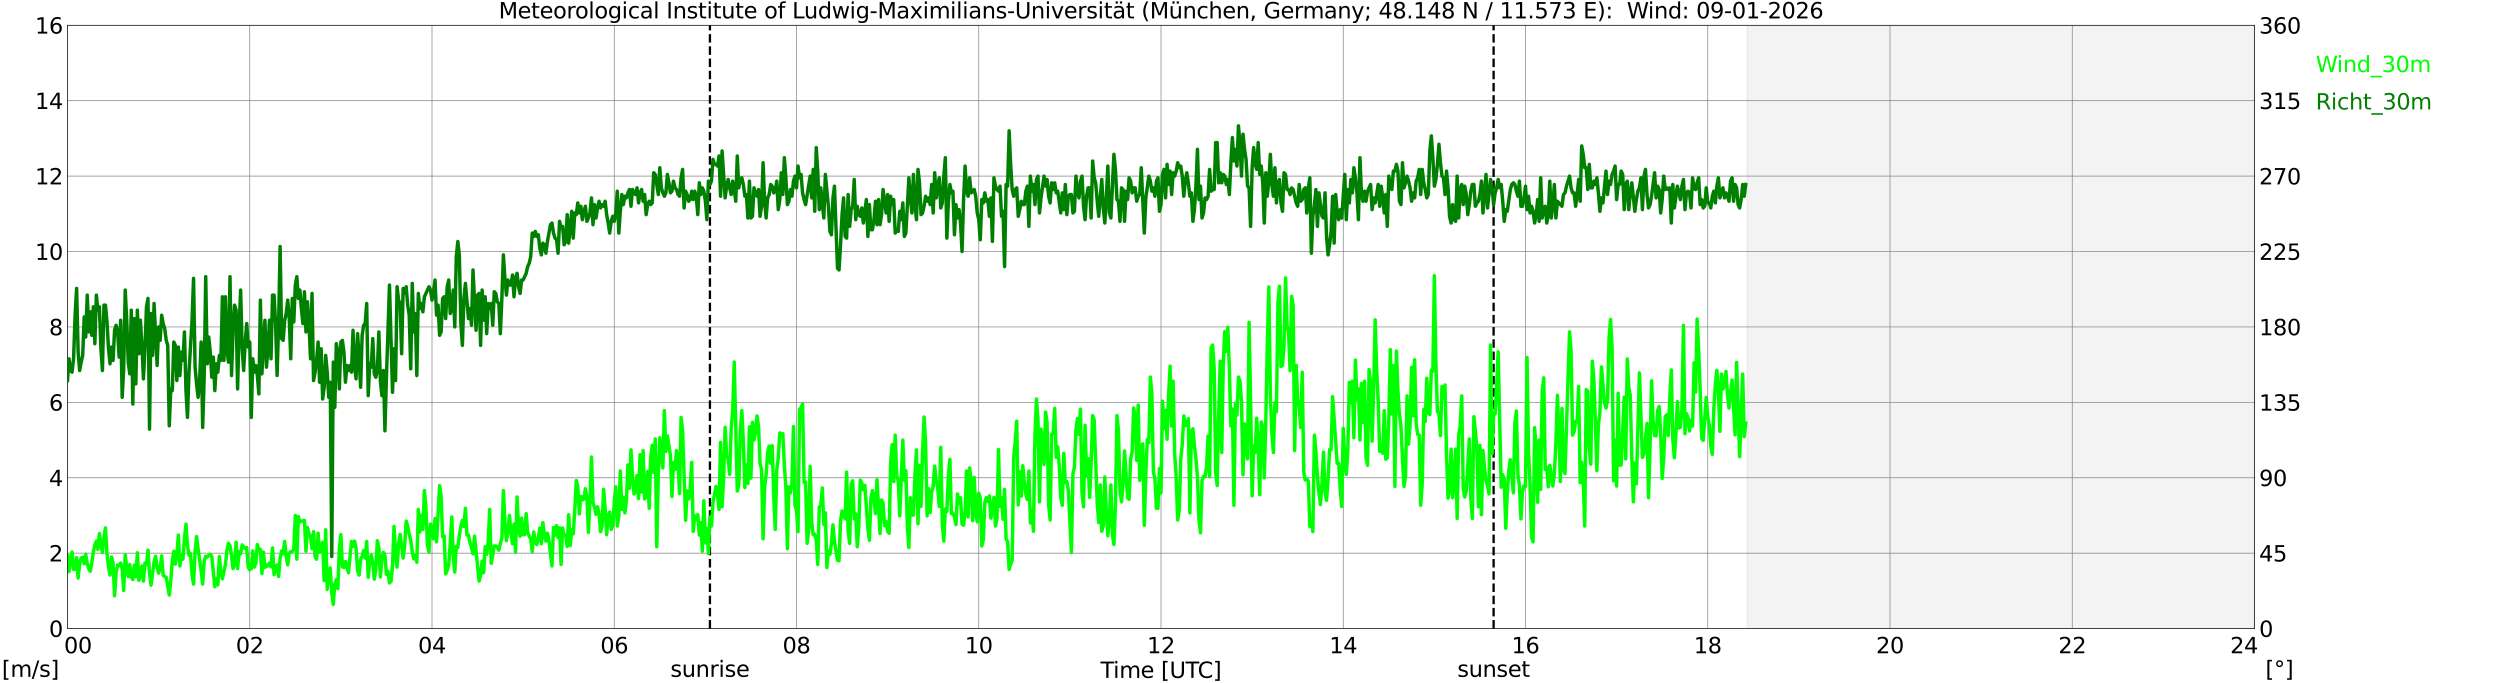 <?xml version="1.0" encoding="utf-8" standalone="no"?>
<!DOCTYPE svg PUBLIC "-//W3C//DTD SVG 1.1//EN"
  "http://www.w3.org/Graphics/SVG/1.1/DTD/svg11.dtd">
<svg xmlns:xlink="http://www.w3.org/1999/xlink" width="1085.4pt" height="296.64pt" viewBox="0 0 1085.4 296.64" xmlns="http://www.w3.org/2000/svg" version="1.1">
 <defs>
  <style type="text/css">*{stroke-linejoin: round; stroke-linecap: butt}</style>
 </defs>
 <g id="figure_1">
  <g id="patch_1">
   <path d="M 0 296.64 
L 1085.4 296.64 
L 1085.4 0 
L 0 0 
z
" style="fill: #ffffff"/>
  </g>
  <g id="axes_1">
   <g id="patch_2">
    <path d="M 29.306 272.909 
L 978.814 272.909 
L 978.814 10.976 
L 29.306 10.976 
z
" style="fill: #ffffff"/>
   </g>
   <g id="patch_3">
    <path d="M 758.581 272.909 
L 978.814 272.909 
L 978.814 10.976 
L 758.581 10.976 
z
" clip-path="url(#pd619cac457)" style="fill: #d3d3d3; opacity: 0.25; stroke: #d3d3d3; stroke-linejoin: miter"/>
   </g>
   <g id="matplotlib.axis_1">
    <g id="xtick_1">
     <g id="line2d_1">
      <path d="M 29.306 272.909 
L 29.306 10.976 
" clip-path="url(#pd619cac457)" style="fill: none; stroke: #808080; stroke-width: 0.3; stroke-linecap: square"/>
     </g>
     <g id="line2d_2"/>
     <g id="text_1">
      <!--    00 -->
      <g transform="translate(18.733 283.627) scale(0.095 -0.095)">
       <defs>
        <path id="DejaVuSans-20" transform="scale(0.016)"/>
        <path id="DejaVuSans-30" d="M 2034 4250 
Q 1547 4250 1301 3770 
Q 1056 3291 1056 2328 
Q 1056 1369 1301 889 
Q 1547 409 2034 409 
Q 2525 409 2770 889 
Q 3016 1369 3016 2328 
Q 3016 3291 2770 3770 
Q 2525 4250 2034 4250 
z
M 2034 4750 
Q 2819 4750 3233 4129 
Q 3647 3509 3647 2328 
Q 3647 1150 3233 529 
Q 2819 -91 2034 -91 
Q 1250 -91 836 529 
Q 422 1150 422 2328 
Q 422 3509 836 4129 
Q 1250 4750 2034 4750 
z
" transform="scale(0.016)"/>
       </defs>
       <use xlink:href="#DejaVuSans-20"/>
       <use xlink:href="#DejaVuSans-20" transform="translate(31.787 0)"/>
       <use xlink:href="#DejaVuSans-20" transform="translate(63.574 0)"/>
       <use xlink:href="#DejaVuSans-30" transform="translate(95.361 0)"/>
       <use xlink:href="#DejaVuSans-30" transform="translate(158.984 0)"/>
      </g>
     </g>
    </g>
    <g id="xtick_2">
     <g id="line2d_3">
      <path d="M 108.431 272.909 
L 108.431 10.976 
" clip-path="url(#pd619cac457)" style="fill: none; stroke: #808080; stroke-width: 0.3; stroke-linecap: square"/>
     </g>
     <g id="line2d_4"/>
     <g id="text_2">
      <!-- 02 -->
      <g transform="translate(102.387 283.627) scale(0.095 -0.095)">
       <defs>
        <path id="DejaVuSans-32" d="M 1228 531 
L 3431 531 
L 3431 0 
L 469 0 
L 469 531 
Q 828 903 1448 1529 
Q 2069 2156 2228 2338 
Q 2531 2678 2651 2914 
Q 2772 3150 2772 3378 
Q 2772 3750 2511 3984 
Q 2250 4219 1831 4219 
Q 1534 4219 1204 4116 
Q 875 4013 500 3803 
L 500 4441 
Q 881 4594 1212 4672 
Q 1544 4750 1819 4750 
Q 2544 4750 2975 4387 
Q 3406 4025 3406 3419 
Q 3406 3131 3298 2873 
Q 3191 2616 2906 2266 
Q 2828 2175 2409 1742 
Q 1991 1309 1228 531 
z
" transform="scale(0.016)"/>
       </defs>
       <use xlink:href="#DejaVuSans-30"/>
       <use xlink:href="#DejaVuSans-32" transform="translate(63.623 0)"/>
      </g>
     </g>
    </g>
    <g id="xtick_3">
     <g id="line2d_5">
      <path d="M 187.557 272.909 
L 187.557 10.976 
" clip-path="url(#pd619cac457)" style="fill: none; stroke: #808080; stroke-width: 0.3; stroke-linecap: square"/>
     </g>
     <g id="line2d_6"/>
     <g id="text_3">
      <!-- 04 -->
      <g transform="translate(181.513 283.627) scale(0.095 -0.095)">
       <defs>
        <path id="DejaVuSans-34" d="M 2419 4116 
L 825 1625 
L 2419 1625 
L 2419 4116 
z
M 2253 4666 
L 3047 4666 
L 3047 1625 
L 3713 1625 
L 3713 1100 
L 3047 1100 
L 3047 0 
L 2419 0 
L 2419 1100 
L 313 1100 
L 313 1709 
L 2253 4666 
z
" transform="scale(0.016)"/>
       </defs>
       <use xlink:href="#DejaVuSans-30"/>
       <use xlink:href="#DejaVuSans-34" transform="translate(63.623 0)"/>
      </g>
     </g>
    </g>
    <g id="xtick_4">
     <g id="line2d_7">
      <path d="M 266.683 272.909 
L 266.683 10.976 
" clip-path="url(#pd619cac457)" style="fill: none; stroke: #808080; stroke-width: 0.3; stroke-linecap: square"/>
     </g>
     <g id="line2d_8"/>
     <g id="text_4">
      <!-- 06 -->
      <g transform="translate(260.638 283.627) scale(0.095 -0.095)">
       <defs>
        <path id="DejaVuSans-36" d="M 2113 2584 
Q 1688 2584 1439 2293 
Q 1191 2003 1191 1497 
Q 1191 994 1439 701 
Q 1688 409 2113 409 
Q 2538 409 2786 701 
Q 3034 994 3034 1497 
Q 3034 2003 2786 2293 
Q 2538 2584 2113 2584 
z
M 3366 4563 
L 3366 3988 
Q 3128 4100 2886 4159 
Q 2644 4219 2406 4219 
Q 1781 4219 1451 3797 
Q 1122 3375 1075 2522 
Q 1259 2794 1537 2939 
Q 1816 3084 2150 3084 
Q 2853 3084 3261 2657 
Q 3669 2231 3669 1497 
Q 3669 778 3244 343 
Q 2819 -91 2113 -91 
Q 1303 -91 875 529 
Q 447 1150 447 2328 
Q 447 3434 972 4092 
Q 1497 4750 2381 4750 
Q 2619 4750 2861 4703 
Q 3103 4656 3366 4563 
z
" transform="scale(0.016)"/>
       </defs>
       <use xlink:href="#DejaVuSans-30"/>
       <use xlink:href="#DejaVuSans-36" transform="translate(63.623 0)"/>
      </g>
     </g>
    </g>
    <g id="xtick_5">
     <g id="line2d_9">
      <path d="M 345.808 272.909 
L 345.808 10.976 
" clip-path="url(#pd619cac457)" style="fill: none; stroke: #808080; stroke-width: 0.3; stroke-linecap: square"/>
     </g>
     <g id="line2d_10"/>
     <g id="text_5">
      <!-- 08 -->
      <g transform="translate(339.764 283.627) scale(0.095 -0.095)">
       <defs>
        <path id="DejaVuSans-38" d="M 2034 2216 
Q 1584 2216 1326 1975 
Q 1069 1734 1069 1313 
Q 1069 891 1326 650 
Q 1584 409 2034 409 
Q 2484 409 2743 651 
Q 3003 894 3003 1313 
Q 3003 1734 2745 1975 
Q 2488 2216 2034 2216 
z
M 1403 2484 
Q 997 2584 770 2862 
Q 544 3141 544 3541 
Q 544 4100 942 4425 
Q 1341 4750 2034 4750 
Q 2731 4750 3128 4425 
Q 3525 4100 3525 3541 
Q 3525 3141 3298 2862 
Q 3072 2584 2669 2484 
Q 3125 2378 3379 2068 
Q 3634 1759 3634 1313 
Q 3634 634 3220 271 
Q 2806 -91 2034 -91 
Q 1263 -91 848 271 
Q 434 634 434 1313 
Q 434 1759 690 2068 
Q 947 2378 1403 2484 
z
M 1172 3481 
Q 1172 3119 1398 2916 
Q 1625 2713 2034 2713 
Q 2441 2713 2670 2916 
Q 2900 3119 2900 3481 
Q 2900 3844 2670 4047 
Q 2441 4250 2034 4250 
Q 1625 4250 1398 4047 
Q 1172 3844 1172 3481 
z
" transform="scale(0.016)"/>
       </defs>
       <use xlink:href="#DejaVuSans-30"/>
       <use xlink:href="#DejaVuSans-38" transform="translate(63.623 0)"/>
      </g>
     </g>
    </g>
    <g id="xtick_6">
     <g id="line2d_11">
      <path d="M 424.934 272.909 
L 424.934 10.976 
" clip-path="url(#pd619cac457)" style="fill: none; stroke: #808080; stroke-width: 0.3; stroke-linecap: square"/>
     </g>
     <g id="line2d_12"/>
     <g id="text_6">
      <!-- 10 -->
      <g transform="translate(418.89 283.627) scale(0.095 -0.095)">
       <defs>
        <path id="DejaVuSans-31" d="M 794 531 
L 1825 531 
L 1825 4091 
L 703 3866 
L 703 4441 
L 1819 4666 
L 2450 4666 
L 2450 531 
L 3481 531 
L 3481 0 
L 794 0 
L 794 531 
z
" transform="scale(0.016)"/>
       </defs>
       <use xlink:href="#DejaVuSans-31"/>
       <use xlink:href="#DejaVuSans-30" transform="translate(63.623 0)"/>
      </g>
     </g>
    </g>
    <g id="xtick_7">
     <g id="line2d_13">
      <path d="M 504.06 272.909 
L 504.06 10.976 
" clip-path="url(#pd619cac457)" style="fill: none; stroke: #808080; stroke-width: 0.3; stroke-linecap: square"/>
     </g>
     <g id="line2d_14"/>
     <g id="text_7">
      <!-- 12 -->
      <g transform="translate(498.015 283.627) scale(0.095 -0.095)">
       <use xlink:href="#DejaVuSans-31"/>
       <use xlink:href="#DejaVuSans-32" transform="translate(63.623 0)"/>
      </g>
     </g>
    </g>
    <g id="xtick_8">
     <g id="line2d_15">
      <path d="M 583.185 272.909 
L 583.185 10.976 
" clip-path="url(#pd619cac457)" style="fill: none; stroke: #808080; stroke-width: 0.3; stroke-linecap: square"/>
     </g>
     <g id="line2d_16"/>
     <g id="text_8">
      <!-- 14 -->
      <g transform="translate(577.141 283.627) scale(0.095 -0.095)">
       <use xlink:href="#DejaVuSans-31"/>
       <use xlink:href="#DejaVuSans-34" transform="translate(63.623 0)"/>
      </g>
     </g>
    </g>
    <g id="xtick_9">
     <g id="line2d_17">
      <path d="M 662.311 272.909 
L 662.311 10.976 
" clip-path="url(#pd619cac457)" style="fill: none; stroke: #808080; stroke-width: 0.3; stroke-linecap: square"/>
     </g>
     <g id="line2d_18"/>
     <g id="text_9">
      <!-- 16 -->
      <g transform="translate(656.267 283.627) scale(0.095 -0.095)">
       <use xlink:href="#DejaVuSans-31"/>
       <use xlink:href="#DejaVuSans-36" transform="translate(63.623 0)"/>
      </g>
     </g>
    </g>
    <g id="xtick_10">
     <g id="line2d_19">
      <path d="M 741.437 272.909 
L 741.437 10.976 
" clip-path="url(#pd619cac457)" style="fill: none; stroke: #808080; stroke-width: 0.3; stroke-linecap: square"/>
     </g>
     <g id="line2d_20"/>
     <g id="text_10">
      <!-- 18 -->
      <g transform="translate(735.392 283.627) scale(0.095 -0.095)">
       <use xlink:href="#DejaVuSans-31"/>
       <use xlink:href="#DejaVuSans-38" transform="translate(63.623 0)"/>
      </g>
     </g>
    </g>
    <g id="xtick_11">
     <g id="line2d_21">
      <path d="M 820.562 272.909 
L 820.562 10.976 
" clip-path="url(#pd619cac457)" style="fill: none; stroke: #808080; stroke-width: 0.3; stroke-linecap: square"/>
     </g>
     <g id="line2d_22"/>
     <g id="text_11">
      <!-- 20 -->
      <g transform="translate(814.518 283.627) scale(0.095 -0.095)">
       <use xlink:href="#DejaVuSans-32"/>
       <use xlink:href="#DejaVuSans-30" transform="translate(63.623 0)"/>
      </g>
     </g>
    </g>
    <g id="xtick_12">
     <g id="line2d_23">
      <path d="M 899.688 272.909 
L 899.688 10.976 
" clip-path="url(#pd619cac457)" style="fill: none; stroke: #808080; stroke-width: 0.3; stroke-linecap: square"/>
     </g>
     <g id="line2d_24"/>
     <g id="text_12">
      <!-- 22 -->
      <g transform="translate(893.644 283.627) scale(0.095 -0.095)">
       <use xlink:href="#DejaVuSans-32"/>
       <use xlink:href="#DejaVuSans-32" transform="translate(63.623 0)"/>
      </g>
     </g>
    </g>
    <g id="xtick_13">
     <g id="line2d_25">
      <path d="M 978.814 272.909 
L 978.814 10.976 
" clip-path="url(#pd619cac457)" style="fill: none; stroke: #808080; stroke-width: 0.3; stroke-linecap: square"/>
     </g>
     <g id="line2d_26"/>
     <g id="text_13">
      <!-- 24    -->
      <g transform="translate(968.241 283.627) scale(0.095 -0.095)">
       <use xlink:href="#DejaVuSans-32"/>
       <use xlink:href="#DejaVuSans-34" transform="translate(63.623 0)"/>
       <use xlink:href="#DejaVuSans-20" transform="translate(127.246 0)"/>
       <use xlink:href="#DejaVuSans-20" transform="translate(159.033 0)"/>
       <use xlink:href="#DejaVuSans-20" transform="translate(190.82 0)"/>
      </g>
     </g>
    </g>
    <g id="text_14">
     <!-- Time [UTC] -->
     <g transform="translate(477.806 294.322) scale(0.095 -0.095)">
      <defs>
       <path id="DejaVuSans-54" d="M -19 4666 
L 3928 4666 
L 3928 4134 
L 2272 4134 
L 2272 0 
L 1638 0 
L 1638 4134 
L -19 4134 
L -19 4666 
z
" transform="scale(0.016)"/>
       <path id="DejaVuSans-69" d="M 603 3500 
L 1178 3500 
L 1178 0 
L 603 0 
L 603 3500 
z
M 603 4863 
L 1178 4863 
L 1178 4134 
L 603 4134 
L 603 4863 
z
" transform="scale(0.016)"/>
       <path id="DejaVuSans-6d" d="M 3328 2828 
Q 3544 3216 3844 3400 
Q 4144 3584 4550 3584 
Q 5097 3584 5394 3201 
Q 5691 2819 5691 2113 
L 5691 0 
L 5113 0 
L 5113 2094 
Q 5113 2597 4934 2840 
Q 4756 3084 4391 3084 
Q 3944 3084 3684 2787 
Q 3425 2491 3425 1978 
L 3425 0 
L 2847 0 
L 2847 2094 
Q 2847 2600 2669 2842 
Q 2491 3084 2119 3084 
Q 1678 3084 1418 2786 
Q 1159 2488 1159 1978 
L 1159 0 
L 581 0 
L 581 3500 
L 1159 3500 
L 1159 2956 
Q 1356 3278 1631 3431 
Q 1906 3584 2284 3584 
Q 2666 3584 2933 3390 
Q 3200 3197 3328 2828 
z
" transform="scale(0.016)"/>
       <path id="DejaVuSans-65" d="M 3597 1894 
L 3597 1613 
L 953 1613 
Q 991 1019 1311 708 
Q 1631 397 2203 397 
Q 2534 397 2845 478 
Q 3156 559 3463 722 
L 3463 178 
Q 3153 47 2828 -22 
Q 2503 -91 2169 -91 
Q 1331 -91 842 396 
Q 353 884 353 1716 
Q 353 2575 817 3079 
Q 1281 3584 2069 3584 
Q 2775 3584 3186 3129 
Q 3597 2675 3597 1894 
z
M 3022 2063 
Q 3016 2534 2758 2815 
Q 2500 3097 2075 3097 
Q 1594 3097 1305 2825 
Q 1016 2553 972 2059 
L 3022 2063 
z
" transform="scale(0.016)"/>
       <path id="DejaVuSans-5b" d="M 550 4863 
L 1875 4863 
L 1875 4416 
L 1125 4416 
L 1125 -397 
L 1875 -397 
L 1875 -844 
L 550 -844 
L 550 4863 
z
" transform="scale(0.016)"/>
       <path id="DejaVuSans-55" d="M 556 4666 
L 1191 4666 
L 1191 1831 
Q 1191 1081 1462 751 
Q 1734 422 2344 422 
Q 2950 422 3222 751 
Q 3494 1081 3494 1831 
L 3494 4666 
L 4128 4666 
L 4128 1753 
Q 4128 841 3676 375 
Q 3225 -91 2344 -91 
Q 1459 -91 1007 375 
Q 556 841 556 1753 
L 556 4666 
z
" transform="scale(0.016)"/>
       <path id="DejaVuSans-43" d="M 4122 4306 
L 4122 3641 
Q 3803 3938 3442 4084 
Q 3081 4231 2675 4231 
Q 1875 4231 1450 3742 
Q 1025 3253 1025 2328 
Q 1025 1406 1450 917 
Q 1875 428 2675 428 
Q 3081 428 3442 575 
Q 3803 722 4122 1019 
L 4122 359 
Q 3791 134 3420 21 
Q 3050 -91 2638 -91 
Q 1578 -91 968 557 
Q 359 1206 359 2328 
Q 359 3453 968 4101 
Q 1578 4750 2638 4750 
Q 3056 4750 3426 4639 
Q 3797 4528 4122 4306 
z
" transform="scale(0.016)"/>
       <path id="DejaVuSans-5d" d="M 1947 4863 
L 1947 -844 
L 622 -844 
L 622 -397 
L 1369 -397 
L 1369 4416 
L 622 4416 
L 622 4863 
L 1947 4863 
z
" transform="scale(0.016)"/>
      </defs>
      <use xlink:href="#DejaVuSans-54"/>
      <use xlink:href="#DejaVuSans-69" transform="translate(57.959 0)"/>
      <use xlink:href="#DejaVuSans-6d" transform="translate(85.742 0)"/>
      <use xlink:href="#DejaVuSans-65" transform="translate(183.154 0)"/>
      <use xlink:href="#DejaVuSans-20" transform="translate(244.678 0)"/>
      <use xlink:href="#DejaVuSans-5b" transform="translate(276.465 0)"/>
      <use xlink:href="#DejaVuSans-55" transform="translate(315.479 0)"/>
      <use xlink:href="#DejaVuSans-54" transform="translate(388.672 0)"/>
      <use xlink:href="#DejaVuSans-43" transform="translate(443.881 0)"/>
      <use xlink:href="#DejaVuSans-5d" transform="translate(513.705 0)"/>
     </g>
    </g>
   </g>
   <g id="matplotlib.axis_2">
    <g id="ytick_1">
     <g id="line2d_27">
      <path d="M 29.306 272.909 
L 978.814 272.909 
" clip-path="url(#pd619cac457)" style="fill: none; stroke: #808080; stroke-width: 0.3; stroke-linecap: square"/>
     </g>
     <g id="line2d_28"/>
     <g id="text_15">
      <!-- 0 -->
      <g transform="translate(21.261 276.518) scale(0.095 -0.095)">
       <use xlink:href="#DejaVuSans-30"/>
      </g>
     </g>
    </g>
    <g id="ytick_2">
     <g id="line2d_29">
      <path d="M 29.306 240.167 
L 978.814 240.167 
" clip-path="url(#pd619cac457)" style="fill: none; stroke: #808080; stroke-width: 0.3; stroke-linecap: square"/>
     </g>
     <g id="line2d_30"/>
     <g id="text_16">
      <!-- 2 -->
      <g transform="translate(21.261 243.776) scale(0.095 -0.095)">
       <use xlink:href="#DejaVuSans-32"/>
      </g>
     </g>
    </g>
    <g id="ytick_3">
     <g id="line2d_31">
      <path d="M 29.306 207.426 
L 978.814 207.426 
" clip-path="url(#pd619cac457)" style="fill: none; stroke: #808080; stroke-width: 0.3; stroke-linecap: square"/>
     </g>
     <g id="line2d_32"/>
     <g id="text_17">
      <!-- 4 -->
      <g transform="translate(21.261 211.035) scale(0.095 -0.095)">
       <use xlink:href="#DejaVuSans-34"/>
      </g>
     </g>
    </g>
    <g id="ytick_4">
     <g id="line2d_33">
      <path d="M 29.306 174.684 
L 978.814 174.684 
" clip-path="url(#pd619cac457)" style="fill: none; stroke: #808080; stroke-width: 0.3; stroke-linecap: square"/>
     </g>
     <g id="line2d_34"/>
     <g id="text_18">
      <!-- 6 -->
      <g transform="translate(21.261 178.293) scale(0.095 -0.095)">
       <use xlink:href="#DejaVuSans-36"/>
      </g>
     </g>
    </g>
    <g id="ytick_5">
     <g id="line2d_35">
      <path d="M 29.306 141.942 
L 978.814 141.942 
" clip-path="url(#pd619cac457)" style="fill: none; stroke: #808080; stroke-width: 0.3; stroke-linecap: square"/>
     </g>
     <g id="line2d_36"/>
     <g id="text_19">
      <!-- 8 -->
      <g transform="translate(21.261 145.551) scale(0.095 -0.095)">
       <use xlink:href="#DejaVuSans-38"/>
      </g>
     </g>
    </g>
    <g id="ytick_6">
     <g id="line2d_37">
      <path d="M 29.306 109.201 
L 978.814 109.201 
" clip-path="url(#pd619cac457)" style="fill: none; stroke: #808080; stroke-width: 0.3; stroke-linecap: square"/>
     </g>
     <g id="line2d_38"/>
     <g id="text_20">
      <!-- 10 -->
      <g transform="translate(15.217 112.81) scale(0.095 -0.095)">
       <use xlink:href="#DejaVuSans-31"/>
       <use xlink:href="#DejaVuSans-30" transform="translate(63.623 0)"/>
      </g>
     </g>
    </g>
    <g id="ytick_7">
     <g id="line2d_39">
      <path d="M 29.306 76.459 
L 978.814 76.459 
" clip-path="url(#pd619cac457)" style="fill: none; stroke: #808080; stroke-width: 0.3; stroke-linecap: square"/>
     </g>
     <g id="line2d_40"/>
     <g id="text_21">
      <!-- 12 -->
      <g transform="translate(15.217 80.068) scale(0.095 -0.095)">
       <use xlink:href="#DejaVuSans-31"/>
       <use xlink:href="#DejaVuSans-32" transform="translate(63.623 0)"/>
      </g>
     </g>
    </g>
    <g id="ytick_8">
     <g id="line2d_41">
      <path d="M 29.306 43.717 
L 978.814 43.717 
" clip-path="url(#pd619cac457)" style="fill: none; stroke: #808080; stroke-width: 0.3; stroke-linecap: square"/>
     </g>
     <g id="line2d_42"/>
     <g id="text_22">
      <!-- 14 -->
      <g transform="translate(15.217 47.327) scale(0.095 -0.095)">
       <use xlink:href="#DejaVuSans-31"/>
       <use xlink:href="#DejaVuSans-34" transform="translate(63.623 0)"/>
      </g>
     </g>
    </g>
    <g id="ytick_9">
     <g id="line2d_43">
      <path d="M 29.306 10.976 
L 978.814 10.976 
" clip-path="url(#pd619cac457)" style="fill: none; stroke: #808080; stroke-width: 0.3; stroke-linecap: square"/>
     </g>
     <g id="line2d_44"/>
     <g id="text_23">
      <!-- 16 -->
      <g transform="translate(15.217 14.585) scale(0.095 -0.095)">
       <use xlink:href="#DejaVuSans-31"/>
       <use xlink:href="#DejaVuSans-36" transform="translate(63.623 0)"/>
      </g>
     </g>
    </g>
   </g>
   <g id="line2d_45">
    <path d="M 308.224 272.909 
L 308.224 10.976 
" clip-path="url(#pd619cac457)" style="fill: none; stroke-dasharray: 3.7,1.6; stroke-dashoffset: 0; stroke: #000000"/>
   </g>
   <g id="line2d_46">
    <path d="M 648.464 272.909 
L 648.464 10.976 
" clip-path="url(#pd619cac457)" style="fill: none; stroke-dasharray: 3.7,1.6; stroke-dashoffset: 0; stroke: #000000"/>
   </g>
   <g id="line2d_47">
    <path d="M 29.306 241.149 
L 29.965 248.189 
L 30.625 242.95 
L 31.284 239.676 
L 31.943 247.207 
L 32.603 247.207 
L 33.262 242.132 
L 33.921 250.972 
L 34.581 244.751 
L 35.24 242.295 
L 35.9 241.968 
L 36.559 244.751 
L 37.218 240.658 
L 37.878 244.751 
L 38.537 246.879 
L 39.197 248.025 
L 39.856 244.26 
L 40.515 239.84 
L 41.175 236.566 
L 41.834 234.928 
L 42.493 238.53 
L 43.153 231.654 
L 43.812 236.402 
L 44.472 239.84 
L 45.131 233.291 
L 45.79 229.199 
L 46.45 240.331 
L 47.109 246.061 
L 47.768 249.662 
L 48.428 241.804 
L 49.087 244.424 
L 49.747 258.666 
L 50.406 248.68 
L 51.065 245.242 
L 51.725 245.57 
L 52.384 244.424 
L 53.043 246.388 
L 53.703 256.374 
L 54.362 240.822 
L 55.022 246.388 
L 55.681 250.317 
L 56.34 245.078 
L 57 250.481 
L 57.659 251.627 
L 58.319 245.406 
L 58.978 250.317 
L 59.637 240.003 
L 60.297 251.954 
L 60.956 249.171 
L 61.615 245.733 
L 62.275 252.282 
L 62.934 244.424 
L 63.594 245.078 
L 64.253 238.857 
L 64.912 248.844 
L 65.572 254.082 
L 66.89 244.096 
L 67.55 241.477 
L 68.209 246.388 
L 68.869 248.844 
L 69.528 246.879 
L 70.187 241.313 
L 70.847 249.826 
L 71.506 250.317 
L 72.166 250.644 
L 73.484 258.339 
L 74.144 252.118 
L 74.803 243.441 
L 75.462 239.349 
L 76.122 244.915 
L 76.781 240.822 
L 77.441 232.309 
L 78.1 245.733 
L 78.759 240.986 
L 79.419 242.786 
L 80.078 234.11 
L 80.737 227.562 
L 81.397 236.893 
L 82.056 240.986 
L 82.716 240.331 
L 83.375 249.499 
L 84.034 253.591 
L 84.694 239.349 
L 85.353 232.964 
L 86.013 238.366 
L 87.331 247.698 
L 87.991 253.591 
L 88.65 243.441 
L 89.309 241.477 
L 89.969 241.804 
L 90.628 241.149 
L 91.288 240.658 
L 91.947 241.641 
L 93.266 254.737 
L 93.925 251.299 
L 94.584 253.919 
L 95.244 241.641 
L 95.903 248.68 
L 96.563 251.299 
L 97.881 245.078 
L 98.541 238.857 
L 99.2 235.911 
L 99.86 236.893 
L 100.519 241.313 
L 101.178 246.879 
L 101.838 245.078 
L 102.497 235.42 
L 103.156 246.879 
L 103.816 239.512 
L 104.475 240.495 
L 105.135 236.566 
L 106.453 238.203 
L 107.113 237.712 
L 107.772 246.224 
L 108.431 247.37 
L 109.091 246.879 
L 109.75 239.185 
L 110.41 246.224 
L 111.069 244.424 
L 111.728 236.402 
L 112.388 238.694 
L 113.047 238.53 
L 113.707 249.007 
L 114.366 239.676 
L 115.025 246.388 
L 115.685 245.242 
L 116.344 245.733 
L 117.003 244.424 
L 117.663 246.061 
L 118.322 237.875 
L 118.982 249.499 
L 119.641 246.552 
L 120.3 245.242 
L 120.96 250.317 
L 121.619 242.459 
L 122.278 239.185 
L 122.938 240.495 
L 123.597 235.092 
L 124.257 241.641 
L 124.916 245.242 
L 125.575 240.167 
L 126.235 239.512 
L 126.894 239.512 
L 127.553 238.366 
L 128.213 223.796 
L 128.872 242.786 
L 129.532 224.287 
L 130.191 226.579 
L 130.85 226.416 
L 131.51 226.088 
L 132.169 225.925 
L 132.829 239.349 
L 133.488 229.035 
L 134.147 231.654 
L 134.807 232.964 
L 135.466 238.203 
L 136.125 230.836 
L 136.785 241.641 
L 137.444 242.786 
L 138.104 231.491 
L 138.763 239.676 
L 139.422 238.857 
L 140.082 235.42 
L 140.741 252.118 
L 141.4 230.017 
L 142.06 255.883 
L 142.719 248.68 
L 143.379 246.552 
L 144.038 257.357 
L 144.697 262.431 
L 145.357 253.591 
L 146.016 251.627 
L 146.676 255.556 
L 147.335 237.875 
L 147.994 232.145 
L 148.654 246.061 
L 149.313 246.388 
L 149.972 243.769 
L 151.291 248.68 
L 152.61 235.092 
L 153.269 237.22 
L 153.929 234.928 
L 154.588 237.875 
L 155.247 247.861 
L 155.907 249.662 
L 156.566 242.95 
L 157.226 241.641 
L 157.885 239.021 
L 158.544 242.295 
L 159.204 235.092 
L 159.863 250.644 
L 160.523 244.096 
L 161.182 240.986 
L 161.841 244.096 
L 162.501 251.463 
L 163.16 247.37 
L 163.819 234.765 
L 164.479 237.712 
L 165.138 250.481 
L 165.798 242.95 
L 166.457 239.84 
L 167.116 240.986 
L 167.776 249.335 
L 168.435 248.025 
L 169.094 253.1 
L 169.754 252.445 
L 170.413 245.897 
L 171.073 228.544 
L 171.732 240.331 
L 172.391 246.224 
L 173.051 236.074 
L 173.71 231.982 
L 175.029 242.295 
L 175.688 237.057 
L 176.348 226.252 
L 177.007 228.38 
L 177.666 231.818 
L 178.326 234.601 
L 178.985 239.676 
L 179.645 242.623 
L 180.304 241.149 
L 180.963 244.096 
L 181.623 221.177 
L 182.282 231 
L 182.941 223.796 
L 183.601 229.854 
L 184.26 212.992 
L 184.92 220.031 
L 185.579 236.729 
L 186.238 239.676 
L 186.898 227.562 
L 187.557 229.199 
L 188.216 233.946 
L 188.876 225.106 
L 189.535 235.256 
L 190.854 210.863 
L 191.513 215.611 
L 192.173 233.128 
L 192.832 232.637 
L 193.492 249.171 
L 194.151 247.534 
L 194.81 245.406 
L 195.47 236.074 
L 196.129 224.451 
L 196.788 242.132 
L 197.448 248.353 
L 198.107 237.22 
L 198.767 237.712 
L 199.426 232.473 
L 200.085 228.544 
L 200.745 225.925 
L 201.404 228.544 
L 202.063 220.686 
L 202.723 232.309 
L 203.382 232.309 
L 204.042 235.583 
L 204.701 237.712 
L 205.36 240.495 
L 206.02 232.8 
L 207.998 252.282 
L 208.657 249.826 
L 209.317 243.605 
L 209.976 248.68 
L 210.635 237.384 
L 211.295 240.658 
L 211.954 235.256 
L 212.614 221.177 
L 213.273 244.587 
L 214.592 237.057 
L 215.251 237.057 
L 215.91 237.548 
L 216.57 238.857 
L 217.229 235.911 
L 217.889 233.783 
L 218.548 212.992 
L 219.207 226.416 
L 219.867 234.765 
L 220.526 231 
L 221.186 223.796 
L 221.845 231.327 
L 222.504 236.074 
L 223.164 227.562 
L 223.823 239.676 
L 224.482 215.775 
L 225.142 228.871 
L 225.801 232.8 
L 226.461 224.942 
L 227.12 232.145 
L 227.779 232.145 
L 228.439 222.978 
L 229.098 231.163 
L 229.757 232.8 
L 230.417 233.946 
L 231.076 239.512 
L 231.736 231 
L 232.395 235.256 
L 233.054 236.402 
L 233.714 233.619 
L 234.373 229.199 
L 235.033 236.074 
L 235.692 226.907 
L 236.351 232.309 
L 237.011 234.928 
L 237.67 231.491 
L 238.329 234.765 
L 239.648 245.733 
L 240.308 229.035 
L 240.967 232.309 
L 241.626 228.216 
L 242.286 233.291 
L 242.945 229.199 
L 243.604 245.078 
L 244.264 229.199 
L 244.923 232.637 
L 245.583 232.309 
L 246.242 237.22 
L 246.901 223.469 
L 247.561 236.893 
L 248.22 230.017 
L 248.88 231.818 
L 249.539 221.668 
L 250.198 208.571 
L 250.858 211.355 
L 251.517 223.142 
L 252.176 215.447 
L 252.836 217.084 
L 253.495 216.593 
L 254.155 212.173 
L 254.814 216.102 
L 255.473 231.163 
L 256.133 217.739 
L 256.792 198.422 
L 257.451 218.23 
L 258.111 220.195 
L 258.77 223.305 
L 259.43 220.031 
L 260.089 222.978 
L 260.748 230.836 
L 261.408 228.38 
L 262.067 212.5 
L 262.726 221.013 
L 263.386 232.145 
L 264.045 223.633 
L 264.705 222.323 
L 265.364 229.854 
L 266.023 228.216 
L 266.683 218.394 
L 267.342 211.355 
L 268.002 228.38 
L 268.661 224.287 
L 269.32 204.479 
L 269.98 221.177 
L 270.639 215.938 
L 271.298 222.65 
L 271.958 217.412 
L 272.617 201.859 
L 273.277 212.009 
L 273.936 195.311 
L 274.595 206.28 
L 275.255 214.465 
L 275.914 213.319 
L 276.573 206.443 
L 277.233 216.429 
L 277.892 197.439 
L 278.552 213.646 
L 279.211 195.639 
L 279.87 216.593 
L 280.53 215.447 
L 281.189 204.642 
L 281.849 220.686 
L 282.508 198.749 
L 283.167 193.347 
L 283.827 205.134 
L 284.486 190.564 
L 285.145 237.384 
L 285.805 206.28 
L 286.464 190.072 
L 287.783 203.169 
L 288.442 178.285 
L 289.102 195.966 
L 289.761 189.254 
L 291.08 197.767 
L 291.739 215.611 
L 292.399 200.877 
L 293.058 203.824 
L 293.717 195.639 
L 294.377 200.713 
L 295.036 214.301 
L 295.696 181.232 
L 296.355 186.962 
L 297.674 225.925 
L 298.333 213.155 
L 298.992 216.593 
L 299.652 212.173 
L 300.311 200.713 
L 300.971 230.672 
L 301.63 223.96 
L 302.289 225.597 
L 302.949 223.469 
L 303.608 232.309 
L 304.267 226.907 
L 304.927 239.349 
L 305.586 217.412 
L 306.246 235.747 
L 306.905 229.362 
L 307.564 240.331 
L 308.224 224.451 
L 308.883 228.38 
L 309.543 218.23 
L 310.861 211.191 
L 311.521 214.792 
L 312.18 221.177 
L 312.839 192.037 
L 313.499 220.031 
L 314.158 207.589 
L 314.818 185.489 
L 315.477 198.094 
L 316.136 199.076 
L 316.796 205.952 
L 317.455 185.98 
L 318.114 177.958 
L 318.774 157.167 
L 320.093 213.155 
L 320.752 210.7 
L 321.411 187.289 
L 322.071 178.285 
L 322.73 191.71 
L 323.39 211.682 
L 324.049 201.859 
L 324.708 209.881 
L 325.368 185.325 
L 326.027 207.589 
L 326.686 183.36 
L 327.346 191.055 
L 328.005 187.781 
L 328.665 180.577 
L 329.324 185.161 
L 329.983 201.368 
L 330.643 203.66 
L 331.302 233.946 
L 331.961 211.682 
L 332.621 205.952 
L 333.28 196.293 
L 333.94 193.674 
L 334.599 201.205 
L 335.258 193.51 
L 335.918 214.956 
L 336.577 229.854 
L 337.236 204.151 
L 337.896 198.749 
L 338.555 187.944 
L 339.215 188.926 
L 339.874 188.272 
L 340.533 202.023 
L 341.193 211.518 
L 341.852 238.203 
L 342.512 211.355 
L 343.171 213.974 
L 343.83 209.881 
L 344.49 185.161 
L 345.149 219.376 
L 345.808 221.504 
L 346.468 230.836 
L 347.127 177.631 
L 347.787 177.14 
L 348.446 175.339 
L 349.105 209.554 
L 349.765 209.226 
L 350.424 235.911 
L 351.083 230.345 
L 351.743 202.514 
L 352.402 226.907 
L 353.062 232.145 
L 353.721 231.982 
L 354.38 234.274 
L 355.04 245.078 
L 355.699 220.195 
L 356.359 219.376 
L 357.018 211.846 
L 357.677 227.725 
L 358.337 222.65 
L 358.996 246.388 
L 359.655 239.185 
L 360.315 240.658 
L 360.974 236.074 
L 361.634 227.889 
L 362.293 235.092 
L 363.612 243.278 
L 364.271 243.441 
L 364.93 226.252 
L 365.59 221.832 
L 366.909 225.27 
L 367.568 204.97 
L 368.227 230.508 
L 368.887 235.911 
L 369.546 210.209 
L 370.206 208.735 
L 370.865 225.27 
L 371.524 223.142 
L 372.184 237.384 
L 372.843 229.035 
L 373.502 208.408 
L 374.162 209.717 
L 374.821 212.664 
L 375.481 210.7 
L 376.799 229.362 
L 377.459 234.601 
L 378.118 216.266 
L 378.777 212.992 
L 379.437 217.084 
L 380.096 222.978 
L 380.756 208.244 
L 382.074 231.654 
L 382.734 217.084 
L 383.393 218.394 
L 384.053 228.216 
L 384.712 226.416 
L 385.371 230.672 
L 386.031 231.491 
L 386.69 200.713 
L 387.349 193.019 
L 388.009 209.063 
L 388.668 188.926 
L 389.328 206.443 
L 389.987 208.735 
L 390.646 223.96 
L 391.965 191.055 
L 392.624 208.571 
L 393.284 204.315 
L 393.943 228.708 
L 394.603 237.712 
L 395.262 216.102 
L 395.921 223.633 
L 396.581 223.633 
L 397.24 206.28 
L 397.899 195.311 
L 398.559 227.398 
L 399.218 202.023 
L 399.878 219.867 
L 400.537 196.784 
L 401.196 181.069 
L 401.856 192.201 
L 402.515 223.96 
L 403.175 212.173 
L 403.834 222.487 
L 404.493 213.646 
L 405.153 211.191 
L 405.812 202.351 
L 406.471 208.735 
L 407.131 211.846 
L 407.79 219.867 
L 408.45 194.165 
L 409.109 227.562 
L 409.768 234.928 
L 410.428 221.013 
L 411.087 221.996 
L 411.746 206.443 
L 412.406 199.404 
L 413.065 222.978 
L 413.725 222.814 
L 414.384 224.451 
L 415.043 227.725 
L 415.703 214.465 
L 416.362 218.558 
L 417.022 216.102 
L 417.681 227.562 
L 418.34 228.053 
L 419 221.996 
L 419.659 204.479 
L 420.318 224.451 
L 420.978 203.169 
L 421.637 209.39 
L 422.297 226.088 
L 422.956 207.262 
L 423.615 221.996 
L 424.275 226.579 
L 424.934 214.138 
L 425.593 216.102 
L 426.253 237.057 
L 426.912 234.274 
L 427.572 218.067 
L 428.231 216.102 
L 428.89 217.739 
L 429.55 215.284 
L 430.209 224.942 
L 431.528 215.938 
L 432.187 228.38 
L 432.847 225.27 
L 433.506 195.147 
L 434.165 219.867 
L 434.825 216.102 
L 435.484 225.433 
L 436.144 212.5 
L 436.803 234.11 
L 437.462 235.092 
L 438.122 247.207 
L 438.781 244.915 
L 439.44 243.278 
L 440.1 198.913 
L 440.759 191.873 
L 441.419 182.869 
L 442.078 219.213 
L 442.737 204.806 
L 443.397 215.447 
L 444.056 202.187 
L 444.716 209.717 
L 445.375 214.465 
L 446.034 216.921 
L 446.694 204.479 
L 447.353 227.071 
L 448.012 221.668 
L 448.672 230.672 
L 449.331 189.418 
L 449.991 173.211 
L 450.65 182.214 
L 451.309 217.903 
L 451.969 186.307 
L 452.628 191.382 
L 453.287 201.696 
L 453.947 178.94 
L 454.606 183.524 
L 455.266 219.213 
L 455.925 225.761 
L 456.584 188.599 
L 457.244 188.435 
L 457.903 177.303 
L 458.563 198.585 
L 459.222 194.001 
L 459.881 202.187 
L 460.541 215.938 
L 461.2 219.376 
L 461.859 196.784 
L 462.519 209.554 
L 463.178 209.063 
L 463.838 212.992 
L 465.156 239.84 
L 465.816 205.788 
L 466.475 202.678 
L 467.134 186.635 
L 467.794 181.723 
L 468.453 188.599 
L 469.113 177.631 
L 469.772 214.138 
L 470.431 220.031 
L 471.091 184.67 
L 471.75 206.771 
L 472.409 199.076 
L 473.069 215.938 
L 473.728 201.532 
L 474.388 180.414 
L 475.047 182.378 
L 476.366 218.394 
L 477.025 226.907 
L 477.685 210.536 
L 478.344 230.672 
L 479.003 228.216 
L 479.663 207.098 
L 480.322 222.323 
L 480.981 232.637 
L 481.641 224.615 
L 482.3 210.536 
L 482.96 232.309 
L 483.619 236.402 
L 484.278 218.721 
L 484.938 180.414 
L 485.597 187.126 
L 486.256 213.319 
L 486.916 217.903 
L 487.575 210.045 
L 488.235 195.802 
L 489.553 216.102 
L 490.213 216.757 
L 490.872 199.24 
L 491.532 196.293 
L 492.191 177.14 
L 492.85 181.232 
L 493.51 199.895 
L 494.169 175.83 
L 494.828 208.571 
L 495.488 195.475 
L 496.147 192.692 
L 496.807 228.053 
L 497.466 205.952 
L 498.125 190.727 
L 498.785 192.201 
L 499.444 163.715 
L 500.103 171.246 
L 500.763 204.97 
L 501.422 207.753 
L 502.082 220.686 
L 502.741 220.686 
L 503.4 203.333 
L 504.06 213.974 
L 504.719 174.193 
L 505.379 185.98 
L 506.038 178.122 
L 506.697 190.727 
L 507.357 171.573 
L 508.016 158.968 
L 508.675 184.997 
L 509.335 165.516 
L 509.994 196.948 
L 510.654 207.262 
L 511.313 225.761 
L 511.972 221.832 
L 512.632 199.24 
L 513.291 193.019 
L 513.95 180.577 
L 514.61 184.834 
L 515.269 184.179 
L 515.929 181.723 
L 516.588 222.65 
L 517.247 187.289 
L 517.907 186.143 
L 518.566 193.347 
L 519.226 199.24 
L 519.885 207.098 
L 520.544 225.433 
L 521.204 231.327 
L 521.863 208.571 
L 522.522 206.771 
L 523.182 206.934 
L 523.841 202.678 
L 524.501 189.254 
L 525.16 206.934 
L 525.819 150.946 
L 526.479 149.8 
L 527.138 159.95 
L 527.797 205.134 
L 528.457 210.863 
L 529.116 179.104 
L 529.776 156.84 
L 530.435 196.457 
L 531.094 157.658 
L 531.754 143.907 
L 532.413 152.583 
L 533.073 142.106 
L 533.732 159.95 
L 534.391 184.997 
L 535.051 177.631 
L 535.71 219.376 
L 536.369 175.175 
L 537.029 180.25 
L 537.688 163.715 
L 538.348 165.68 
L 539.007 174.356 
L 539.666 206.116 
L 540.326 184.015 
L 540.985 193.674 
L 541.644 199.24 
L 542.304 139.978 
L 542.963 174.193 
L 543.623 215.284 
L 544.282 193.674 
L 544.941 196.457 
L 545.601 181.56 
L 546.26 193.838 
L 546.919 214.792 
L 547.579 183.197 
L 548.238 185.489 
L 548.898 207.426 
L 549.557 182.706 
L 550.216 149.309 
L 550.876 124.589 
L 551.535 171.573 
L 552.195 187.944 
L 552.854 196.457 
L 553.513 174.848 
L 554.173 178.777 
L 554.832 131.301 
L 555.491 124.262 
L 556.151 159.132 
L 556.81 158.64 
L 557.47 149.8 
L 558.129 120.66 
L 558.788 141.615 
L 559.448 144.398 
L 560.107 160.932 
L 560.766 128.682 
L 561.426 132.283 
L 562.085 195.639 
L 562.745 158.64 
L 563.404 173.047 
L 564.063 176.812 
L 564.723 185.652 
L 565.382 161.587 
L 566.042 204.97 
L 566.701 208.408 
L 567.36 207.917 
L 568.02 208.899 
L 568.679 228.544 
L 569.338 226.252 
L 569.998 230.836 
L 570.657 188.926 
L 571.317 195.966 
L 571.976 206.934 
L 572.635 213.974 
L 573.295 219.049 
L 573.954 209.717 
L 574.613 196.293 
L 575.273 213.646 
L 575.932 217.248 
L 576.592 208.08 
L 577.251 195.147 
L 577.91 195.311 
L 578.57 172.228 
L 580.548 201.205 
L 581.207 201.041 
L 581.867 212.5 
L 582.526 219.867 
L 583.185 185.98 
L 583.845 199.24 
L 584.504 205.952 
L 585.164 195.639 
L 585.823 166.007 
L 586.482 174.848 
L 587.142 165.516 
L 587.801 190.072 
L 588.46 156.349 
L 589.12 173.538 
L 589.779 168.79 
L 590.439 191.055 
L 591.098 166.498 
L 591.757 183.36 
L 592.417 165.516 
L 593.076 198.585 
L 593.736 202.023 
L 594.395 160.441 
L 595.054 166.662 
L 595.714 191.546 
L 596.373 169.118 
L 597.032 138.832 
L 597.692 160.441 
L 598.351 174.193 
L 599.011 195.966 
L 599.67 194.165 
L 600.329 196.784 
L 600.989 178.285 
L 601.648 199.404 
L 602.307 198.749 
L 602.967 181.887 
L 603.626 151.765 
L 604.286 179.759 
L 604.945 158.804 
L 605.604 211.191 
L 606.264 152.42 
L 606.923 169.773 
L 607.582 179.759 
L 608.242 184.997 
L 608.901 199.404 
L 609.561 211.191 
L 610.22 206.771 
L 610.879 171.901 
L 611.539 192.855 
L 612.198 184.506 
L 612.858 159.459 
L 613.517 180.577 
L 614.176 156.185 
L 614.836 183.688 
L 615.495 188.599 
L 616.154 188.926 
L 616.814 219.376 
L 617.473 210.045 
L 618.133 177.794 
L 618.792 183.033 
L 619.451 164.207 
L 620.111 179.431 
L 620.77 179.923 
L 621.429 160.769 
L 622.089 161.096 
L 622.748 119.678 
L 623.408 157.986 
L 624.067 178.777 
L 624.726 179.268 
L 625.386 189.09 
L 626.045 167.808 
L 626.705 172.556 
L 627.364 167.153 
L 628.023 197.112 
L 628.683 216.266 
L 629.342 212.173 
L 630.001 194.984 
L 630.661 216.102 
L 631.32 208.571 
L 631.98 194.984 
L 632.639 225.106 
L 633.298 188.763 
L 633.958 184.997 
L 634.617 171.901 
L 635.276 212.009 
L 635.936 215.775 
L 636.595 213.155 
L 637.914 190.564 
L 638.573 216.429 
L 639.233 225.106 
L 639.892 180.905 
L 640.552 187.126 
L 641.211 195.311 
L 641.87 220.031 
L 642.53 193.347 
L 643.189 223.469 
L 643.848 195.639 
L 644.508 203.005 
L 645.167 208.899 
L 645.827 210.863 
L 646.486 214.465 
L 647.145 149.8 
L 647.805 196.948 
L 648.464 180.086 
L 649.123 179.759 
L 649.783 167.644 
L 650.442 152.747 
L 651.761 211.518 
L 652.42 206.116 
L 653.08 208.08 
L 653.739 229.362 
L 654.399 213.81 
L 655.058 204.315 
L 655.717 199.568 
L 657.036 213.974 
L 657.695 183.852 
L 658.355 178.449 
L 659.014 205.952 
L 659.674 210.863 
L 660.333 225.27 
L 660.992 213.646 
L 661.652 210.863 
L 662.311 211.191 
L 662.97 155.203 
L 663.63 196.457 
L 664.289 210.7 
L 664.949 233.291 
L 665.608 235.256 
L 666.267 185.652 
L 666.927 194.493 
L 667.586 218.067 
L 668.246 191.055 
L 668.905 212.5 
L 669.564 169.936 
L 670.224 164.043 
L 670.883 203.824 
L 671.542 202.842 
L 672.202 211.355 
L 672.861 202.023 
L 674.18 211.027 
L 674.839 205.788 
L 675.499 192.364 
L 676.158 171.573 
L 676.817 187.289 
L 677.477 209.063 
L 678.136 177.303 
L 678.796 203.66 
L 679.455 205.625 
L 681.433 144.07 
L 682.092 152.092 
L 682.752 188.926 
L 683.411 187.289 
L 684.071 182.869 
L 684.73 183.197 
L 685.389 167.808 
L 686.049 209.554 
L 686.708 200.713 
L 687.368 208.408 
L 688.027 228.38 
L 688.686 169.118 
L 689.346 169.936 
L 690.005 194.82 
L 690.664 201.532 
L 691.324 156.84 
L 691.983 165.025 
L 692.643 182.869 
L 693.302 204.315 
L 693.961 184.506 
L 694.621 178.94 
L 695.28 159.295 
L 696.599 174.684 
L 697.258 177.14 
L 697.918 173.702 
L 698.577 147.181 
L 699.236 138.668 
L 699.896 150.946 
L 700.555 208.735 
L 701.215 191.055 
L 701.874 211.027 
L 702.533 170.755 
L 703.193 202.023 
L 703.852 201.859 
L 705.171 172.392 
L 705.83 199.24 
L 706.49 155.857 
L 707.149 168.136 
L 707.808 171.737 
L 708.468 198.749 
L 709.127 217.903 
L 709.786 201.041 
L 710.446 210.045 
L 711.765 161.915 
L 713.083 198.585 
L 713.743 197.112 
L 715.062 183.852 
L 715.721 216.102 
L 716.38 194.493 
L 717.04 165.353 
L 717.699 182.869 
L 718.358 189.09 
L 719.018 189.254 
L 719.677 178.285 
L 720.337 176.485 
L 720.996 188.435 
L 721.655 207.753 
L 722.315 198.913 
L 722.974 180.905 
L 723.633 180.086 
L 724.293 189.09 
L 724.952 172.883 
L 725.612 160.605 
L 726.271 190.727 
L 726.93 198.749 
L 727.59 188.763 
L 728.249 174.356 
L 728.909 185.816 
L 729.568 185.489 
L 730.227 177.631 
L 730.887 141.287 
L 731.546 188.272 
L 732.205 179.595 
L 732.865 181.396 
L 733.524 187.126 
L 734.184 182.378 
L 734.843 184.997 
L 735.502 157.495 
L 736.162 170.264 
L 736.821 138.504 
L 737.48 151.437 
L 738.14 169.118 
L 738.799 190.4 
L 739.459 191.218 
L 740.777 172.556 
L 741.437 180.905 
L 742.096 184.506 
L 742.756 193.51 
L 743.415 197.276 
L 744.074 177.467 
L 744.734 166.99 
L 745.393 160.769 
L 746.052 169.773 
L 746.712 187.289 
L 747.371 162.406 
L 748.031 168.954 
L 748.69 166.826 
L 749.349 161.26 
L 750.009 171.41 
L 750.668 177.14 
L 751.327 170.427 
L 751.987 165.025 
L 753.306 188.763 
L 753.965 157.331 
L 755.284 198.258 
L 756.602 162.406 
L 757.262 189.581 
L 757.921 183.688 
L 757.921 183.688 
" clip-path="url(#pd619cac457)" style="fill: none; stroke: #00ff00; stroke-width: 1.5; stroke-linecap: square"/>
   </g>
   <g id="patch_4">
    <path d="M 29.306 272.909 
L 29.306 10.976 
" style="fill: none; stroke: #000000; stroke-width: 0.3; stroke-linejoin: miter; stroke-linecap: square"/>
   </g>
   <g id="patch_5">
    <path d="M 29.306 272.909 
L 978.814 272.909 
" style="fill: none; stroke: #000000; stroke-width: 0.3; stroke-linejoin: miter; stroke-linecap: square"/>
   </g>
   <g id="patch_6">
    <path d="M 29.306 10.976 
L 978.814 10.976 
" style="fill: none; stroke: #000000; stroke-width: 0.3; stroke-linejoin: miter; stroke-linecap: square"/>
   </g>
   <g id="text_24">
    <!-- sunrise -->
    <g transform="translate(291.059 293.863) scale(0.095 -0.095)">
     <defs>
      <path id="DejaVuSans-73" d="M 2834 3397 
L 2834 2853 
Q 2591 2978 2328 3040 
Q 2066 3103 1784 3103 
Q 1356 3103 1142 2972 
Q 928 2841 928 2578 
Q 928 2378 1081 2264 
Q 1234 2150 1697 2047 
L 1894 2003 
Q 2506 1872 2764 1633 
Q 3022 1394 3022 966 
Q 3022 478 2636 193 
Q 2250 -91 1575 -91 
Q 1294 -91 989 -36 
Q 684 19 347 128 
L 347 722 
Q 666 556 975 473 
Q 1284 391 1588 391 
Q 1994 391 2212 530 
Q 2431 669 2431 922 
Q 2431 1156 2273 1281 
Q 2116 1406 1581 1522 
L 1381 1569 
Q 847 1681 609 1914 
Q 372 2147 372 2553 
Q 372 3047 722 3315 
Q 1072 3584 1716 3584 
Q 2034 3584 2315 3537 
Q 2597 3491 2834 3397 
z
" transform="scale(0.016)"/>
      <path id="DejaVuSans-75" d="M 544 1381 
L 544 3500 
L 1119 3500 
L 1119 1403 
Q 1119 906 1312 657 
Q 1506 409 1894 409 
Q 2359 409 2629 706 
Q 2900 1003 2900 1516 
L 2900 3500 
L 3475 3500 
L 3475 0 
L 2900 0 
L 2900 538 
Q 2691 219 2414 64 
Q 2138 -91 1772 -91 
Q 1169 -91 856 284 
Q 544 659 544 1381 
z
M 1991 3584 
L 1991 3584 
z
" transform="scale(0.016)"/>
      <path id="DejaVuSans-6e" d="M 3513 2113 
L 3513 0 
L 2938 0 
L 2938 2094 
Q 2938 2591 2744 2837 
Q 2550 3084 2163 3084 
Q 1697 3084 1428 2787 
Q 1159 2491 1159 1978 
L 1159 0 
L 581 0 
L 581 3500 
L 1159 3500 
L 1159 2956 
Q 1366 3272 1645 3428 
Q 1925 3584 2291 3584 
Q 2894 3584 3203 3211 
Q 3513 2838 3513 2113 
z
" transform="scale(0.016)"/>
      <path id="DejaVuSans-72" d="M 2631 2963 
Q 2534 3019 2420 3045 
Q 2306 3072 2169 3072 
Q 1681 3072 1420 2755 
Q 1159 2438 1159 1844 
L 1159 0 
L 581 0 
L 581 3500 
L 1159 3500 
L 1159 2956 
Q 1341 3275 1631 3429 
Q 1922 3584 2338 3584 
Q 2397 3584 2469 3576 
Q 2541 3569 2628 3553 
L 2631 2963 
z
" transform="scale(0.016)"/>
     </defs>
     <use xlink:href="#DejaVuSans-73"/>
     <use xlink:href="#DejaVuSans-75" transform="translate(52.1 0)"/>
     <use xlink:href="#DejaVuSans-6e" transform="translate(115.479 0)"/>
     <use xlink:href="#DejaVuSans-72" transform="translate(178.857 0)"/>
     <use xlink:href="#DejaVuSans-69" transform="translate(219.971 0)"/>
     <use xlink:href="#DejaVuSans-73" transform="translate(247.754 0)"/>
     <use xlink:href="#DejaVuSans-65" transform="translate(299.854 0)"/>
    </g>
   </g>
   <g id="text_25">
    <!-- sunset -->
    <g transform="translate(632.71 293.863) scale(0.095 -0.095)">
     <defs>
      <path id="DejaVuSans-74" d="M 1172 4494 
L 1172 3500 
L 2356 3500 
L 2356 3053 
L 1172 3053 
L 1172 1153 
Q 1172 725 1289 603 
Q 1406 481 1766 481 
L 2356 481 
L 2356 0 
L 1766 0 
Q 1100 0 847 248 
Q 594 497 594 1153 
L 594 3053 
L 172 3053 
L 172 3500 
L 594 3500 
L 594 4494 
L 1172 4494 
z
" transform="scale(0.016)"/>
     </defs>
     <use xlink:href="#DejaVuSans-73"/>
     <use xlink:href="#DejaVuSans-75" transform="translate(52.1 0)"/>
     <use xlink:href="#DejaVuSans-6e" transform="translate(115.479 0)"/>
     <use xlink:href="#DejaVuSans-73" transform="translate(178.857 0)"/>
     <use xlink:href="#DejaVuSans-65" transform="translate(230.957 0)"/>
     <use xlink:href="#DejaVuSans-74" transform="translate(292.48 0)"/>
    </g>
   </g>
   <g id="text_26">
    <!-- [m/s] -->
    <g transform="translate(0.821 293.863) scale(0.095 -0.095)">
     <defs>
      <path id="DejaVuSans-2f" d="M 1625 4666 
L 2156 4666 
L 531 -594 
L 0 -594 
L 1625 4666 
z
" transform="scale(0.016)"/>
     </defs>
     <use xlink:href="#DejaVuSans-5b"/>
     <use xlink:href="#DejaVuSans-6d" transform="translate(39.014 0)"/>
     <use xlink:href="#DejaVuSans-2f" transform="translate(136.426 0)"/>
     <use xlink:href="#DejaVuSans-73" transform="translate(170.117 0)"/>
     <use xlink:href="#DejaVuSans-5d" transform="translate(222.217 0)"/>
    </g>
   </g>
   <g id="text_27">
    <!-- Wind_30m -->
    <g style="fill: #00ff00" transform="translate(1005.4 31.291) scale(0.095 -0.095)">
     <defs>
      <path id="DejaVuSans-57" d="M 213 4666 
L 850 4666 
L 1831 722 
L 2809 4666 
L 3519 4666 
L 4500 722 
L 5478 4666 
L 6119 4666 
L 4947 0 
L 4153 0 
L 3169 4050 
L 2175 0 
L 1381 0 
L 213 4666 
z
" transform="scale(0.016)"/>
      <path id="DejaVuSans-64" d="M 2906 2969 
L 2906 4863 
L 3481 4863 
L 3481 0 
L 2906 0 
L 2906 525 
Q 2725 213 2448 61 
Q 2172 -91 1784 -91 
Q 1150 -91 751 415 
Q 353 922 353 1747 
Q 353 2572 751 3078 
Q 1150 3584 1784 3584 
Q 2172 3584 2448 3432 
Q 2725 3281 2906 2969 
z
M 947 1747 
Q 947 1113 1208 752 
Q 1469 391 1925 391 
Q 2381 391 2643 752 
Q 2906 1113 2906 1747 
Q 2906 2381 2643 2742 
Q 2381 3103 1925 3103 
Q 1469 3103 1208 2742 
Q 947 2381 947 1747 
z
" transform="scale(0.016)"/>
      <path id="DejaVuSans-5f" d="M 3263 -1063 
L 3263 -1509 
L -63 -1509 
L -63 -1063 
L 3263 -1063 
z
" transform="scale(0.016)"/>
      <path id="DejaVuSans-33" d="M 2597 2516 
Q 3050 2419 3304 2112 
Q 3559 1806 3559 1356 
Q 3559 666 3084 287 
Q 2609 -91 1734 -91 
Q 1441 -91 1130 -33 
Q 819 25 488 141 
L 488 750 
Q 750 597 1062 519 
Q 1375 441 1716 441 
Q 2309 441 2620 675 
Q 2931 909 2931 1356 
Q 2931 1769 2642 2001 
Q 2353 2234 1838 2234 
L 1294 2234 
L 1294 2753 
L 1863 2753 
Q 2328 2753 2575 2939 
Q 2822 3125 2822 3475 
Q 2822 3834 2567 4026 
Q 2313 4219 1838 4219 
Q 1578 4219 1281 4162 
Q 984 4106 628 3988 
L 628 4550 
Q 988 4650 1302 4700 
Q 1616 4750 1894 4750 
Q 2613 4750 3031 4423 
Q 3450 4097 3450 3541 
Q 3450 3153 3228 2886 
Q 3006 2619 2597 2516 
z
" transform="scale(0.016)"/>
     </defs>
     <use xlink:href="#DejaVuSans-57"/>
     <use xlink:href="#DejaVuSans-69" transform="translate(96.627 0)"/>
     <use xlink:href="#DejaVuSans-6e" transform="translate(124.41 0)"/>
     <use xlink:href="#DejaVuSans-64" transform="translate(187.789 0)"/>
     <use xlink:href="#DejaVuSans-5f" transform="translate(251.266 0)"/>
     <use xlink:href="#DejaVuSans-33" transform="translate(301.266 0)"/>
     <use xlink:href="#DejaVuSans-30" transform="translate(364.889 0)"/>
     <use xlink:href="#DejaVuSans-6d" transform="translate(428.512 0)"/>
    </g>
   </g>
   <g id="text_28">
    <!-- Richt_30m -->
    <g style="fill: #008000" transform="translate(1005.4 47.531) scale(0.095 -0.095)">
     <defs>
      <path id="DejaVuSans-52" d="M 2841 2188 
Q 3044 2119 3236 1894 
Q 3428 1669 3622 1275 
L 4263 0 
L 3584 0 
L 2988 1197 
Q 2756 1666 2539 1819 
Q 2322 1972 1947 1972 
L 1259 1972 
L 1259 0 
L 628 0 
L 628 4666 
L 2053 4666 
Q 2853 4666 3247 4331 
Q 3641 3997 3641 3322 
Q 3641 2881 3436 2590 
Q 3231 2300 2841 2188 
z
M 1259 4147 
L 1259 2491 
L 2053 2491 
Q 2509 2491 2742 2702 
Q 2975 2913 2975 3322 
Q 2975 3731 2742 3939 
Q 2509 4147 2053 4147 
L 1259 4147 
z
" transform="scale(0.016)"/>
      <path id="DejaVuSans-63" d="M 3122 3366 
L 3122 2828 
Q 2878 2963 2633 3030 
Q 2388 3097 2138 3097 
Q 1578 3097 1268 2742 
Q 959 2388 959 1747 
Q 959 1106 1268 751 
Q 1578 397 2138 397 
Q 2388 397 2633 464 
Q 2878 531 3122 666 
L 3122 134 
Q 2881 22 2623 -34 
Q 2366 -91 2075 -91 
Q 1284 -91 818 406 
Q 353 903 353 1747 
Q 353 2603 823 3093 
Q 1294 3584 2113 3584 
Q 2378 3584 2631 3529 
Q 2884 3475 3122 3366 
z
" transform="scale(0.016)"/>
      <path id="DejaVuSans-68" d="M 3513 2113 
L 3513 0 
L 2938 0 
L 2938 2094 
Q 2938 2591 2744 2837 
Q 2550 3084 2163 3084 
Q 1697 3084 1428 2787 
Q 1159 2491 1159 1978 
L 1159 0 
L 581 0 
L 581 4863 
L 1159 4863 
L 1159 2956 
Q 1366 3272 1645 3428 
Q 1925 3584 2291 3584 
Q 2894 3584 3203 3211 
Q 3513 2838 3513 2113 
z
" transform="scale(0.016)"/>
     </defs>
     <use xlink:href="#DejaVuSans-52"/>
     <use xlink:href="#DejaVuSans-69" transform="translate(69.482 0)"/>
     <use xlink:href="#DejaVuSans-63" transform="translate(97.266 0)"/>
     <use xlink:href="#DejaVuSans-68" transform="translate(152.246 0)"/>
     <use xlink:href="#DejaVuSans-74" transform="translate(215.625 0)"/>
     <use xlink:href="#DejaVuSans-5f" transform="translate(254.834 0)"/>
     <use xlink:href="#DejaVuSans-33" transform="translate(304.834 0)"/>
     <use xlink:href="#DejaVuSans-30" transform="translate(368.457 0)"/>
     <use xlink:href="#DejaVuSans-6d" transform="translate(432.08 0)"/>
    </g>
   </g>
   <g id="text_29">
    <!-- Meteorological Institute of Ludwig-Maximilians-Universität (München, Germany; 48.148 N / 11.573 E):  Wind: 09-01-2026 -->
    <g transform="translate(216.524 7.976) scale(0.095 -0.095)">
     <defs>
      <path id="DejaVuSans-4d" d="M 628 4666 
L 1569 4666 
L 2759 1491 
L 3956 4666 
L 4897 4666 
L 4897 0 
L 4281 0 
L 4281 4097 
L 3078 897 
L 2444 897 
L 1241 4097 
L 1241 0 
L 628 0 
L 628 4666 
z
" transform="scale(0.016)"/>
      <path id="DejaVuSans-6f" d="M 1959 3097 
Q 1497 3097 1228 2736 
Q 959 2375 959 1747 
Q 959 1119 1226 758 
Q 1494 397 1959 397 
Q 2419 397 2687 759 
Q 2956 1122 2956 1747 
Q 2956 2369 2687 2733 
Q 2419 3097 1959 3097 
z
M 1959 3584 
Q 2709 3584 3137 3096 
Q 3566 2609 3566 1747 
Q 3566 888 3137 398 
Q 2709 -91 1959 -91 
Q 1206 -91 779 398 
Q 353 888 353 1747 
Q 353 2609 779 3096 
Q 1206 3584 1959 3584 
z
" transform="scale(0.016)"/>
      <path id="DejaVuSans-6c" d="M 603 4863 
L 1178 4863 
L 1178 0 
L 603 0 
L 603 4863 
z
" transform="scale(0.016)"/>
      <path id="DejaVuSans-67" d="M 2906 1791 
Q 2906 2416 2648 2759 
Q 2391 3103 1925 3103 
Q 1463 3103 1205 2759 
Q 947 2416 947 1791 
Q 947 1169 1205 825 
Q 1463 481 1925 481 
Q 2391 481 2648 825 
Q 2906 1169 2906 1791 
z
M 3481 434 
Q 3481 -459 3084 -895 
Q 2688 -1331 1869 -1331 
Q 1566 -1331 1297 -1286 
Q 1028 -1241 775 -1147 
L 775 -588 
Q 1028 -725 1275 -790 
Q 1522 -856 1778 -856 
Q 2344 -856 2625 -561 
Q 2906 -266 2906 331 
L 2906 616 
Q 2728 306 2450 153 
Q 2172 0 1784 0 
Q 1141 0 747 490 
Q 353 981 353 1791 
Q 353 2603 747 3093 
Q 1141 3584 1784 3584 
Q 2172 3584 2450 3431 
Q 2728 3278 2906 2969 
L 2906 3500 
L 3481 3500 
L 3481 434 
z
" transform="scale(0.016)"/>
      <path id="DejaVuSans-61" d="M 2194 1759 
Q 1497 1759 1228 1600 
Q 959 1441 959 1056 
Q 959 750 1161 570 
Q 1363 391 1709 391 
Q 2188 391 2477 730 
Q 2766 1069 2766 1631 
L 2766 1759 
L 2194 1759 
z
M 3341 1997 
L 3341 0 
L 2766 0 
L 2766 531 
Q 2569 213 2275 61 
Q 1981 -91 1556 -91 
Q 1019 -91 701 211 
Q 384 513 384 1019 
Q 384 1609 779 1909 
Q 1175 2209 1959 2209 
L 2766 2209 
L 2766 2266 
Q 2766 2663 2505 2880 
Q 2244 3097 1772 3097 
Q 1472 3097 1187 3025 
Q 903 2953 641 2809 
L 641 3341 
Q 956 3463 1253 3523 
Q 1550 3584 1831 3584 
Q 2591 3584 2966 3190 
Q 3341 2797 3341 1997 
z
" transform="scale(0.016)"/>
      <path id="DejaVuSans-49" d="M 628 4666 
L 1259 4666 
L 1259 0 
L 628 0 
L 628 4666 
z
" transform="scale(0.016)"/>
      <path id="DejaVuSans-66" d="M 2375 4863 
L 2375 4384 
L 1825 4384 
Q 1516 4384 1395 4259 
Q 1275 4134 1275 3809 
L 1275 3500 
L 2222 3500 
L 2222 3053 
L 1275 3053 
L 1275 0 
L 697 0 
L 697 3053 
L 147 3053 
L 147 3500 
L 697 3500 
L 697 3744 
Q 697 4328 969 4595 
Q 1241 4863 1831 4863 
L 2375 4863 
z
" transform="scale(0.016)"/>
      <path id="DejaVuSans-4c" d="M 628 4666 
L 1259 4666 
L 1259 531 
L 3531 531 
L 3531 0 
L 628 0 
L 628 4666 
z
" transform="scale(0.016)"/>
      <path id="DejaVuSans-77" d="M 269 3500 
L 844 3500 
L 1563 769 
L 2278 3500 
L 2956 3500 
L 3675 769 
L 4391 3500 
L 4966 3500 
L 4050 0 
L 3372 0 
L 2619 2869 
L 1863 0 
L 1184 0 
L 269 3500 
z
" transform="scale(0.016)"/>
      <path id="DejaVuSans-2d" d="M 313 2009 
L 1997 2009 
L 1997 1497 
L 313 1497 
L 313 2009 
z
" transform="scale(0.016)"/>
      <path id="DejaVuSans-78" d="M 3513 3500 
L 2247 1797 
L 3578 0 
L 2900 0 
L 1881 1375 
L 863 0 
L 184 0 
L 1544 1831 
L 300 3500 
L 978 3500 
L 1906 2253 
L 2834 3500 
L 3513 3500 
z
" transform="scale(0.016)"/>
      <path id="DejaVuSans-76" d="M 191 3500 
L 800 3500 
L 1894 563 
L 2988 3500 
L 3597 3500 
L 2284 0 
L 1503 0 
L 191 3500 
z
" transform="scale(0.016)"/>
      <path id="DejaVuSans-e4" d="M 2194 1759 
Q 1497 1759 1228 1600 
Q 959 1441 959 1056 
Q 959 750 1161 570 
Q 1363 391 1709 391 
Q 2188 391 2477 730 
Q 2766 1069 2766 1631 
L 2766 1759 
L 2194 1759 
z
M 3341 1997 
L 3341 0 
L 2766 0 
L 2766 531 
Q 2569 213 2275 61 
Q 1981 -91 1556 -91 
Q 1019 -91 701 211 
Q 384 513 384 1019 
Q 384 1609 779 1909 
Q 1175 2209 1959 2209 
L 2766 2209 
L 2766 2266 
Q 2766 2663 2505 2880 
Q 2244 3097 1772 3097 
Q 1472 3097 1187 3025 
Q 903 2953 641 2809 
L 641 3341 
Q 956 3463 1253 3523 
Q 1550 3584 1831 3584 
Q 2591 3584 2966 3190 
Q 3341 2797 3341 1997 
z
M 2150 4850 
L 2784 4850 
L 2784 4219 
L 2150 4219 
L 2150 4850 
z
M 928 4850 
L 1562 4850 
L 1562 4219 
L 928 4219 
L 928 4850 
z
" transform="scale(0.016)"/>
      <path id="DejaVuSans-28" d="M 1984 4856 
Q 1566 4138 1362 3434 
Q 1159 2731 1159 2009 
Q 1159 1288 1364 580 
Q 1569 -128 1984 -844 
L 1484 -844 
Q 1016 -109 783 600 
Q 550 1309 550 2009 
Q 550 2706 781 3412 
Q 1013 4119 1484 4856 
L 1984 4856 
z
" transform="scale(0.016)"/>
      <path id="DejaVuSans-fc" d="M 544 1381 
L 544 3500 
L 1119 3500 
L 1119 1403 
Q 1119 906 1312 657 
Q 1506 409 1894 409 
Q 2359 409 2629 706 
Q 2900 1003 2900 1516 
L 2900 3500 
L 3475 3500 
L 3475 0 
L 2900 0 
L 2900 538 
Q 2691 219 2414 64 
Q 2138 -91 1772 -91 
Q 1169 -91 856 284 
Q 544 659 544 1381 
z
M 1991 3584 
L 1991 3584 
z
M 2278 4850 
L 2912 4850 
L 2912 4219 
L 2278 4219 
L 2278 4850 
z
M 1056 4850 
L 1690 4850 
L 1690 4219 
L 1056 4219 
L 1056 4850 
z
" transform="scale(0.016)"/>
      <path id="DejaVuSans-2c" d="M 750 794 
L 1409 794 
L 1409 256 
L 897 -744 
L 494 -744 
L 750 256 
L 750 794 
z
" transform="scale(0.016)"/>
      <path id="DejaVuSans-47" d="M 3809 666 
L 3809 1919 
L 2778 1919 
L 2778 2438 
L 4434 2438 
L 4434 434 
Q 4069 175 3628 42 
Q 3188 -91 2688 -91 
Q 1594 -91 976 548 
Q 359 1188 359 2328 
Q 359 3472 976 4111 
Q 1594 4750 2688 4750 
Q 3144 4750 3555 4637 
Q 3966 4525 4313 4306 
L 4313 3634 
Q 3963 3931 3569 4081 
Q 3175 4231 2741 4231 
Q 1884 4231 1454 3753 
Q 1025 3275 1025 2328 
Q 1025 1384 1454 906 
Q 1884 428 2741 428 
Q 3075 428 3337 486 
Q 3600 544 3809 666 
z
" transform="scale(0.016)"/>
      <path id="DejaVuSans-79" d="M 2059 -325 
Q 1816 -950 1584 -1140 
Q 1353 -1331 966 -1331 
L 506 -1331 
L 506 -850 
L 844 -850 
Q 1081 -850 1212 -737 
Q 1344 -625 1503 -206 
L 1606 56 
L 191 3500 
L 800 3500 
L 1894 763 
L 2988 3500 
L 3597 3500 
L 2059 -325 
z
" transform="scale(0.016)"/>
      <path id="DejaVuSans-3b" d="M 750 3309 
L 1409 3309 
L 1409 2516 
L 750 2516 
L 750 3309 
z
M 750 794 
L 1409 794 
L 1409 256 
L 897 -744 
L 494 -744 
L 750 256 
L 750 794 
z
" transform="scale(0.016)"/>
      <path id="DejaVuSans-2e" d="M 684 794 
L 1344 794 
L 1344 0 
L 684 0 
L 684 794 
z
" transform="scale(0.016)"/>
      <path id="DejaVuSans-4e" d="M 628 4666 
L 1478 4666 
L 3547 763 
L 3547 4666 
L 4159 4666 
L 4159 0 
L 3309 0 
L 1241 3903 
L 1241 0 
L 628 0 
L 628 4666 
z
" transform="scale(0.016)"/>
      <path id="DejaVuSans-35" d="M 691 4666 
L 3169 4666 
L 3169 4134 
L 1269 4134 
L 1269 2991 
Q 1406 3038 1543 3061 
Q 1681 3084 1819 3084 
Q 2600 3084 3056 2656 
Q 3513 2228 3513 1497 
Q 3513 744 3044 326 
Q 2575 -91 1722 -91 
Q 1428 -91 1123 -41 
Q 819 9 494 109 
L 494 744 
Q 775 591 1075 516 
Q 1375 441 1709 441 
Q 2250 441 2565 725 
Q 2881 1009 2881 1497 
Q 2881 1984 2565 2268 
Q 2250 2553 1709 2553 
Q 1456 2553 1204 2497 
Q 953 2441 691 2322 
L 691 4666 
z
" transform="scale(0.016)"/>
      <path id="DejaVuSans-37" d="M 525 4666 
L 3525 4666 
L 3525 4397 
L 1831 0 
L 1172 0 
L 2766 4134 
L 525 4134 
L 525 4666 
z
" transform="scale(0.016)"/>
      <path id="DejaVuSans-45" d="M 628 4666 
L 3578 4666 
L 3578 4134 
L 1259 4134 
L 1259 2753 
L 3481 2753 
L 3481 2222 
L 1259 2222 
L 1259 531 
L 3634 531 
L 3634 0 
L 628 0 
L 628 4666 
z
" transform="scale(0.016)"/>
      <path id="DejaVuSans-29" d="M 513 4856 
L 1013 4856 
Q 1481 4119 1714 3412 
Q 1947 2706 1947 2009 
Q 1947 1309 1714 600 
Q 1481 -109 1013 -844 
L 513 -844 
Q 928 -128 1133 580 
Q 1338 1288 1338 2009 
Q 1338 2731 1133 3434 
Q 928 4138 513 4856 
z
" transform="scale(0.016)"/>
      <path id="DejaVuSans-3a" d="M 750 794 
L 1409 794 
L 1409 0 
L 750 0 
L 750 794 
z
M 750 3309 
L 1409 3309 
L 1409 2516 
L 750 2516 
L 750 3309 
z
" transform="scale(0.016)"/>
      <path id="DejaVuSans-39" d="M 703 97 
L 703 672 
Q 941 559 1184 500 
Q 1428 441 1663 441 
Q 2288 441 2617 861 
Q 2947 1281 2994 2138 
Q 2813 1869 2534 1725 
Q 2256 1581 1919 1581 
Q 1219 1581 811 2004 
Q 403 2428 403 3163 
Q 403 3881 828 4315 
Q 1253 4750 1959 4750 
Q 2769 4750 3195 4129 
Q 3622 3509 3622 2328 
Q 3622 1225 3098 567 
Q 2575 -91 1691 -91 
Q 1453 -91 1209 -44 
Q 966 3 703 97 
z
M 1959 2075 
Q 2384 2075 2632 2365 
Q 2881 2656 2881 3163 
Q 2881 3666 2632 3958 
Q 2384 4250 1959 4250 
Q 1534 4250 1286 3958 
Q 1038 3666 1038 3163 
Q 1038 2656 1286 2365 
Q 1534 2075 1959 2075 
z
" transform="scale(0.016)"/>
     </defs>
     <use xlink:href="#DejaVuSans-4d"/>
     <use xlink:href="#DejaVuSans-65" transform="translate(86.279 0)"/>
     <use xlink:href="#DejaVuSans-74" transform="translate(147.803 0)"/>
     <use xlink:href="#DejaVuSans-65" transform="translate(187.012 0)"/>
     <use xlink:href="#DejaVuSans-6f" transform="translate(248.535 0)"/>
     <use xlink:href="#DejaVuSans-72" transform="translate(309.717 0)"/>
     <use xlink:href="#DejaVuSans-6f" transform="translate(348.58 0)"/>
     <use xlink:href="#DejaVuSans-6c" transform="translate(409.762 0)"/>
     <use xlink:href="#DejaVuSans-6f" transform="translate(437.545 0)"/>
     <use xlink:href="#DejaVuSans-67" transform="translate(498.727 0)"/>
     <use xlink:href="#DejaVuSans-69" transform="translate(562.203 0)"/>
     <use xlink:href="#DejaVuSans-63" transform="translate(589.986 0)"/>
     <use xlink:href="#DejaVuSans-61" transform="translate(644.967 0)"/>
     <use xlink:href="#DejaVuSans-6c" transform="translate(706.246 0)"/>
     <use xlink:href="#DejaVuSans-20" transform="translate(734.029 0)"/>
     <use xlink:href="#DejaVuSans-49" transform="translate(765.816 0)"/>
     <use xlink:href="#DejaVuSans-6e" transform="translate(795.309 0)"/>
     <use xlink:href="#DejaVuSans-73" transform="translate(858.688 0)"/>
     <use xlink:href="#DejaVuSans-74" transform="translate(910.787 0)"/>
     <use xlink:href="#DejaVuSans-69" transform="translate(949.996 0)"/>
     <use xlink:href="#DejaVuSans-74" transform="translate(977.779 0)"/>
     <use xlink:href="#DejaVuSans-75" transform="translate(1016.988 0)"/>
     <use xlink:href="#DejaVuSans-74" transform="translate(1080.367 0)"/>
     <use xlink:href="#DejaVuSans-65" transform="translate(1119.576 0)"/>
     <use xlink:href="#DejaVuSans-20" transform="translate(1181.1 0)"/>
     <use xlink:href="#DejaVuSans-6f" transform="translate(1212.887 0)"/>
     <use xlink:href="#DejaVuSans-66" transform="translate(1274.068 0)"/>
     <use xlink:href="#DejaVuSans-20" transform="translate(1309.273 0)"/>
     <use xlink:href="#DejaVuSans-4c" transform="translate(1341.061 0)"/>
     <use xlink:href="#DejaVuSans-75" transform="translate(1395.023 0)"/>
     <use xlink:href="#DejaVuSans-64" transform="translate(1458.402 0)"/>
     <use xlink:href="#DejaVuSans-77" transform="translate(1521.879 0)"/>
     <use xlink:href="#DejaVuSans-69" transform="translate(1603.666 0)"/>
     <use xlink:href="#DejaVuSans-67" transform="translate(1631.449 0)"/>
     <use xlink:href="#DejaVuSans-2d" transform="translate(1694.926 0)"/>
     <use xlink:href="#DejaVuSans-4d" transform="translate(1731.01 0)"/>
     <use xlink:href="#DejaVuSans-61" transform="translate(1817.289 0)"/>
     <use xlink:href="#DejaVuSans-78" transform="translate(1878.568 0)"/>
     <use xlink:href="#DejaVuSans-69" transform="translate(1937.748 0)"/>
     <use xlink:href="#DejaVuSans-6d" transform="translate(1965.531 0)"/>
     <use xlink:href="#DejaVuSans-69" transform="translate(2062.943 0)"/>
     <use xlink:href="#DejaVuSans-6c" transform="translate(2090.727 0)"/>
     <use xlink:href="#DejaVuSans-69" transform="translate(2118.51 0)"/>
     <use xlink:href="#DejaVuSans-61" transform="translate(2146.293 0)"/>
     <use xlink:href="#DejaVuSans-6e" transform="translate(2207.572 0)"/>
     <use xlink:href="#DejaVuSans-73" transform="translate(2270.951 0)"/>
     <use xlink:href="#DejaVuSans-2d" transform="translate(2323.051 0)"/>
     <use xlink:href="#DejaVuSans-55" transform="translate(2359.135 0)"/>
     <use xlink:href="#DejaVuSans-6e" transform="translate(2432.328 0)"/>
     <use xlink:href="#DejaVuSans-69" transform="translate(2495.707 0)"/>
     <use xlink:href="#DejaVuSans-76" transform="translate(2523.49 0)"/>
     <use xlink:href="#DejaVuSans-65" transform="translate(2582.67 0)"/>
     <use xlink:href="#DejaVuSans-72" transform="translate(2644.193 0)"/>
     <use xlink:href="#DejaVuSans-73" transform="translate(2685.307 0)"/>
     <use xlink:href="#DejaVuSans-69" transform="translate(2737.406 0)"/>
     <use xlink:href="#DejaVuSans-74" transform="translate(2765.189 0)"/>
     <use xlink:href="#DejaVuSans-e4" transform="translate(2804.398 0)"/>
     <use xlink:href="#DejaVuSans-74" transform="translate(2865.678 0)"/>
     <use xlink:href="#DejaVuSans-20" transform="translate(2904.887 0)"/>
     <use xlink:href="#DejaVuSans-28" transform="translate(2936.674 0)"/>
     <use xlink:href="#DejaVuSans-4d" transform="translate(2975.688 0)"/>
     <use xlink:href="#DejaVuSans-fc" transform="translate(3061.967 0)"/>
     <use xlink:href="#DejaVuSans-6e" transform="translate(3125.346 0)"/>
     <use xlink:href="#DejaVuSans-63" transform="translate(3188.725 0)"/>
     <use xlink:href="#DejaVuSans-68" transform="translate(3243.705 0)"/>
     <use xlink:href="#DejaVuSans-65" transform="translate(3307.084 0)"/>
     <use xlink:href="#DejaVuSans-6e" transform="translate(3368.607 0)"/>
     <use xlink:href="#DejaVuSans-2c" transform="translate(3431.986 0)"/>
     <use xlink:href="#DejaVuSans-20" transform="translate(3463.773 0)"/>
     <use xlink:href="#DejaVuSans-47" transform="translate(3495.561 0)"/>
     <use xlink:href="#DejaVuSans-65" transform="translate(3573.051 0)"/>
     <use xlink:href="#DejaVuSans-72" transform="translate(3634.574 0)"/>
     <use xlink:href="#DejaVuSans-6d" transform="translate(3673.938 0)"/>
     <use xlink:href="#DejaVuSans-61" transform="translate(3771.35 0)"/>
     <use xlink:href="#DejaVuSans-6e" transform="translate(3832.629 0)"/>
     <use xlink:href="#DejaVuSans-79" transform="translate(3896.008 0)"/>
     <use xlink:href="#DejaVuSans-3b" transform="translate(3955.188 0)"/>
     <use xlink:href="#DejaVuSans-20" transform="translate(3988.879 0)"/>
     <use xlink:href="#DejaVuSans-34" transform="translate(4020.666 0)"/>
     <use xlink:href="#DejaVuSans-38" transform="translate(4084.289 0)"/>
     <use xlink:href="#DejaVuSans-2e" transform="translate(4147.912 0)"/>
     <use xlink:href="#DejaVuSans-31" transform="translate(4179.699 0)"/>
     <use xlink:href="#DejaVuSans-34" transform="translate(4243.322 0)"/>
     <use xlink:href="#DejaVuSans-38" transform="translate(4306.945 0)"/>
     <use xlink:href="#DejaVuSans-20" transform="translate(4370.568 0)"/>
     <use xlink:href="#DejaVuSans-4e" transform="translate(4402.355 0)"/>
     <use xlink:href="#DejaVuSans-20" transform="translate(4477.16 0)"/>
     <use xlink:href="#DejaVuSans-2f" transform="translate(4508.947 0)"/>
     <use xlink:href="#DejaVuSans-20" transform="translate(4542.639 0)"/>
     <use xlink:href="#DejaVuSans-31" transform="translate(4574.426 0)"/>
     <use xlink:href="#DejaVuSans-31" transform="translate(4638.049 0)"/>
     <use xlink:href="#DejaVuSans-2e" transform="translate(4701.672 0)"/>
     <use xlink:href="#DejaVuSans-35" transform="translate(4733.459 0)"/>
     <use xlink:href="#DejaVuSans-37" transform="translate(4797.082 0)"/>
     <use xlink:href="#DejaVuSans-33" transform="translate(4860.705 0)"/>
     <use xlink:href="#DejaVuSans-20" transform="translate(4924.328 0)"/>
     <use xlink:href="#DejaVuSans-45" transform="translate(4956.115 0)"/>
     <use xlink:href="#DejaVuSans-29" transform="translate(5019.299 0)"/>
     <use xlink:href="#DejaVuSans-3a" transform="translate(5058.312 0)"/>
     <use xlink:href="#DejaVuSans-20" transform="translate(5092.004 0)"/>
     <use xlink:href="#DejaVuSans-20" transform="translate(5123.791 0)"/>
     <use xlink:href="#DejaVuSans-57" transform="translate(5155.578 0)"/>
     <use xlink:href="#DejaVuSans-69" transform="translate(5252.205 0)"/>
     <use xlink:href="#DejaVuSans-6e" transform="translate(5279.988 0)"/>
     <use xlink:href="#DejaVuSans-64" transform="translate(5343.367 0)"/>
     <use xlink:href="#DejaVuSans-3a" transform="translate(5406.844 0)"/>
     <use xlink:href="#DejaVuSans-20" transform="translate(5440.535 0)"/>
     <use xlink:href="#DejaVuSans-30" transform="translate(5472.322 0)"/>
     <use xlink:href="#DejaVuSans-39" transform="translate(5535.945 0)"/>
     <use xlink:href="#DejaVuSans-2d" transform="translate(5599.568 0)"/>
     <use xlink:href="#DejaVuSans-30" transform="translate(5635.652 0)"/>
     <use xlink:href="#DejaVuSans-31" transform="translate(5699.275 0)"/>
     <use xlink:href="#DejaVuSans-2d" transform="translate(5762.898 0)"/>
     <use xlink:href="#DejaVuSans-32" transform="translate(5798.982 0)"/>
     <use xlink:href="#DejaVuSans-30" transform="translate(5862.605 0)"/>
     <use xlink:href="#DejaVuSans-32" transform="translate(5926.229 0)"/>
     <use xlink:href="#DejaVuSans-36" transform="translate(5989.852 0)"/>
    </g>
   </g>
  </g>
  <g id="axes_2">
   <g id="matplotlib.axis_3">
    <g id="ytick_10">
     <g id="line2d_48"/>
     <g id="text_30">
      <!-- 0 -->
      <g transform="translate(980.814 276.518) scale(0.095 -0.095)">
       <use xlink:href="#DejaVuSans-30"/>
      </g>
     </g>
    </g>
    <g id="ytick_11">
     <g id="line2d_49"/>
     <g id="text_31">
      <!-- 45 -->
      <g transform="translate(980.814 243.776) scale(0.095 -0.095)">
       <use xlink:href="#DejaVuSans-34"/>
       <use xlink:href="#DejaVuSans-35" transform="translate(63.623 0)"/>
      </g>
     </g>
    </g>
    <g id="ytick_12">
     <g id="line2d_50"/>
     <g id="text_32">
      <!-- 90 -->
      <g transform="translate(980.814 211.035) scale(0.095 -0.095)">
       <use xlink:href="#DejaVuSans-39"/>
       <use xlink:href="#DejaVuSans-30" transform="translate(63.623 0)"/>
      </g>
     </g>
    </g>
    <g id="ytick_13">
     <g id="line2d_51"/>
     <g id="text_33">
      <!-- 135 -->
      <g transform="translate(980.814 178.293) scale(0.095 -0.095)">
       <use xlink:href="#DejaVuSans-31"/>
       <use xlink:href="#DejaVuSans-33" transform="translate(63.623 0)"/>
       <use xlink:href="#DejaVuSans-35" transform="translate(127.246 0)"/>
      </g>
     </g>
    </g>
    <g id="ytick_14">
     <g id="line2d_52"/>
     <g id="text_34">
      <!-- 180 -->
      <g transform="translate(980.814 145.551) scale(0.095 -0.095)">
       <use xlink:href="#DejaVuSans-31"/>
       <use xlink:href="#DejaVuSans-38" transform="translate(63.623 0)"/>
       <use xlink:href="#DejaVuSans-30" transform="translate(127.246 0)"/>
      </g>
     </g>
    </g>
    <g id="ytick_15">
     <g id="line2d_53"/>
     <g id="text_35">
      <!-- 225 -->
      <g transform="translate(980.814 112.81) scale(0.095 -0.095)">
       <use xlink:href="#DejaVuSans-32"/>
       <use xlink:href="#DejaVuSans-32" transform="translate(63.623 0)"/>
       <use xlink:href="#DejaVuSans-35" transform="translate(127.246 0)"/>
      </g>
     </g>
    </g>
    <g id="ytick_16">
     <g id="line2d_54"/>
     <g id="text_36">
      <!-- 270 -->
      <g transform="translate(980.814 80.068) scale(0.095 -0.095)">
       <use xlink:href="#DejaVuSans-32"/>
       <use xlink:href="#DejaVuSans-37" transform="translate(63.623 0)"/>
       <use xlink:href="#DejaVuSans-30" transform="translate(127.246 0)"/>
      </g>
     </g>
    </g>
    <g id="ytick_17">
     <g id="line2d_55"/>
     <g id="text_37">
      <!-- 315 -->
      <g transform="translate(980.814 47.327) scale(0.095 -0.095)">
       <use xlink:href="#DejaVuSans-33"/>
       <use xlink:href="#DejaVuSans-31" transform="translate(63.623 0)"/>
       <use xlink:href="#DejaVuSans-35" transform="translate(127.246 0)"/>
      </g>
     </g>
    </g>
    <g id="ytick_18">
     <g id="line2d_56"/>
     <g id="text_38">
      <!-- 360 -->
      <g transform="translate(980.814 14.585) scale(0.095 -0.095)">
       <use xlink:href="#DejaVuSans-33"/>
       <use xlink:href="#DejaVuSans-36" transform="translate(63.623 0)"/>
       <use xlink:href="#DejaVuSans-30" transform="translate(127.246 0)"/>
      </g>
     </g>
    </g>
   </g>
   <g id="line2d_57">
    <path d="M 29.306 165.225 
L 29.965 155.766 
L 30.625 160.86 
L 31.284 161.587 
L 31.943 155.766 
L 32.603 136.849 
L 33.262 125.208 
L 33.921 152.856 
L 34.581 160.86 
L 35.24 157.222 
L 35.9 154.311 
L 36.559 137.577 
L 37.218 146.308 
L 37.878 128.118 
L 38.537 144.125 
L 39.197 135.394 
L 39.856 145.58 
L 40.515 133.211 
L 41.175 149.218 
L 41.834 128.118 
L 42.493 134.666 
L 43.153 133.211 
L 43.812 151.401 
L 44.472 160.86 
L 45.131 132.484 
L 45.79 132.484 
L 46.45 139.759 
L 47.109 151.401 
L 47.768 157.949 
L 48.428 150.673 
L 49.087 156.494 
L 49.747 143.397 
L 50.406 141.215 
L 51.065 144.125 
L 51.725 155.039 
L 52.384 139.032 
L 53.043 172.501 
L 53.703 160.132 
L 54.362 125.935 
L 55.022 139.032 
L 55.681 157.222 
L 56.34 162.315 
L 57 134.666 
L 57.659 175.411 
L 58.319 138.304 
L 58.978 166.68 
L 59.637 134.666 
L 60.297 153.584 
L 60.956 139.032 
L 61.615 149.946 
L 62.275 164.498 
L 62.934 151.401 
L 63.594 133.211 
L 64.253 129.573 
L 64.912 186.325 
L 65.572 136.122 
L 66.231 154.311 
L 66.89 131.756 
L 68.209 158.677 
L 68.869 141.942 
L 69.528 147.763 
L 70.187 136.849 
L 70.847 140.487 
L 71.506 142.67 
L 72.166 147.763 
L 72.825 149.946 
L 73.484 184.87 
L 74.144 168.863 
L 74.803 169.591 
L 75.462 148.491 
L 76.122 149.946 
L 76.781 165.225 
L 77.441 150.673 
L 78.1 163.042 
L 78.759 152.856 
L 79.419 156.494 
L 80.078 144.125 
L 80.737 169.591 
L 81.397 181.232 
L 82.056 161.587 
L 83.375 139.032 
L 84.034 120.842 
L 84.694 159.404 
L 85.353 166.68 
L 86.013 172.501 
L 86.672 165.225 
L 87.331 148.491 
L 87.991 185.598 
L 88.65 163.77 
L 89.309 120.114 
L 89.969 157.949 
L 90.628 146.308 
L 91.288 152.856 
L 91.947 163.77 
L 92.606 155.039 
L 93.266 169.591 
L 93.925 157.949 
L 94.584 161.587 
L 95.244 154.311 
L 95.903 156.494 
L 96.563 128.846 
L 97.222 156.494 
L 97.881 128.846 
L 98.541 152.129 
L 99.2 157.222 
L 99.86 120.114 
L 100.519 163.042 
L 101.178 143.397 
L 101.838 132.484 
L 102.497 134.666 
L 103.156 168.863 
L 103.816 141.942 
L 104.475 125.935 
L 105.135 151.401 
L 105.794 160.86 
L 106.453 148.491 
L 107.113 140.487 
L 107.772 150.673 
L 108.431 148.491 
L 109.091 181.232 
L 109.75 155.766 
L 110.41 161.587 
L 111.069 158.677 
L 111.728 163.042 
L 112.388 171.046 
L 113.047 130.301 
L 113.707 162.315 
L 114.366 149.218 
L 115.025 139.032 
L 115.685 159.404 
L 116.344 151.401 
L 117.003 139.032 
L 117.663 155.766 
L 118.322 128.118 
L 118.982 128.118 
L 119.641 140.487 
L 120.3 163.042 
L 120.96 140.487 
L 121.619 107.018 
L 122.278 147.035 
L 122.938 147.763 
L 123.597 139.032 
L 124.257 136.122 
L 124.916 130.301 
L 125.575 138.304 
L 126.235 155.766 
L 126.894 129.573 
L 127.553 139.759 
L 128.213 123.752 
L 128.872 120.114 
L 129.532 129.573 
L 130.191 125.935 
L 130.85 133.939 
L 131.51 140.487 
L 132.169 126.663 
L 132.829 144.125 
L 133.488 131.028 
L 134.147 140.487 
L 134.807 155.766 
L 135.466 127.39 
L 136.125 165.225 
L 136.785 161.587 
L 137.444 156.494 
L 138.104 148.491 
L 138.763 165.953 
L 139.422 151.401 
L 140.082 173.229 
L 140.741 168.136 
L 141.4 154.311 
L 142.06 161.587 
L 142.719 172.501 
L 143.379 165.953 
L 144.038 241.622 
L 144.697 157.222 
L 145.357 176.867 
L 146.016 149.218 
L 146.676 152.856 
L 147.335 168.863 
L 147.994 148.491 
L 148.654 147.763 
L 149.313 152.856 
L 149.972 165.953 
L 150.632 158.677 
L 151.291 160.86 
L 151.951 158.677 
L 152.61 161.587 
L 153.269 143.397 
L 153.929 158.677 
L 154.588 164.498 
L 155.247 144.853 
L 155.907 155.039 
L 156.566 168.136 
L 157.226 145.58 
L 157.885 141.215 
L 158.544 140.487 
L 159.204 131.756 
L 159.863 171.774 
L 160.523 157.949 
L 161.182 159.404 
L 161.841 147.035 
L 162.501 162.315 
L 163.16 163.77 
L 163.819 160.86 
L 164.479 144.125 
L 165.138 165.225 
L 165.798 171.774 
L 166.457 160.86 
L 167.116 187.053 
L 167.776 163.77 
L 169.094 123.752 
L 170.413 170.318 
L 171.073 151.401 
L 171.732 165.225 
L 172.391 124.48 
L 173.051 130.301 
L 173.71 131.756 
L 174.37 153.584 
L 175.029 125.208 
L 175.688 127.39 
L 176.348 124.48 
L 177.007 132.484 
L 177.666 136.849 
L 178.326 160.132 
L 178.985 123.025 
L 179.645 144.125 
L 180.304 136.122 
L 180.963 163.042 
L 181.623 127.39 
L 182.282 133.939 
L 182.941 131.756 
L 183.601 135.394 
L 184.26 128.846 
L 186.238 124.48 
L 186.898 125.935 
L 187.557 130.301 
L 188.216 126.663 
L 188.876 121.57 
L 189.535 136.849 
L 190.195 132.484 
L 190.854 145.58 
L 191.513 144.125 
L 192.173 129.573 
L 192.832 128.846 
L 193.492 138.304 
L 194.151 124.48 
L 194.81 121.57 
L 195.47 136.122 
L 196.129 133.939 
L 196.788 125.935 
L 197.448 141.942 
L 198.107 111.383 
L 198.767 104.835 
L 199.426 110.656 
L 200.085 140.487 
L 200.745 149.946 
L 201.404 129.573 
L 202.063 123.025 
L 203.382 138.304 
L 204.042 133.939 
L 204.701 141.215 
L 205.36 117.204 
L 206.679 143.397 
L 207.339 128.118 
L 207.998 127.39 
L 208.657 149.946 
L 209.317 125.935 
L 209.976 139.032 
L 210.635 128.846 
L 211.295 144.853 
L 211.954 131.756 
L 212.614 133.939 
L 213.273 131.756 
L 213.932 141.215 
L 214.592 126.663 
L 215.251 127.39 
L 215.91 131.028 
L 216.57 131.756 
L 217.229 144.853 
L 217.889 129.573 
L 218.548 110.656 
L 219.207 120.842 
L 219.867 128.118 
L 220.526 121.57 
L 221.186 123.752 
L 221.845 123.752 
L 222.504 119.387 
L 223.164 128.846 
L 223.823 120.842 
L 224.482 118.659 
L 225.142 124.48 
L 225.801 127.39 
L 226.461 121.57 
L 227.12 121.57 
L 228.439 118.659 
L 229.098 115.749 
L 229.757 114.294 
L 230.417 111.383 
L 231.076 101.197 
L 231.736 102.652 
L 232.395 100.469 
L 233.054 102.652 
L 233.714 101.925 
L 234.373 107.745 
L 235.033 110.656 
L 235.692 105.563 
L 236.351 106.29 
L 237.011 109.928 
L 237.67 104.835 
L 238.989 97.559 
L 239.648 96.832 
L 240.308 101.197 
L 240.967 103.38 
L 241.626 104.107 
L 242.286 109.928 
L 242.945 96.104 
L 243.604 99.014 
L 244.264 98.287 
L 244.923 106.29 
L 245.583 104.835 
L 246.242 93.194 
L 246.901 105.563 
L 248.22 91.738 
L 248.88 103.38 
L 249.539 92.466 
L 250.198 93.194 
L 250.858 88.1 
L 251.517 92.466 
L 252.176 89.556 
L 252.836 95.376 
L 253.495 91.738 
L 254.155 89.556 
L 254.814 96.104 
L 255.473 94.649 
L 256.133 92.466 
L 256.792 85.918 
L 257.451 97.559 
L 258.111 88.828 
L 258.77 94.649 
L 259.43 90.283 
L 260.089 87.373 
L 260.748 90.283 
L 261.408 88.828 
L 262.067 89.556 
L 262.726 87.373 
L 263.386 93.194 
L 264.045 96.832 
L 264.705 101.197 
L 265.364 96.104 
L 266.023 93.921 
L 266.683 96.104 
L 267.342 92.466 
L 268.002 83.007 
L 268.661 101.197 
L 269.32 91.738 
L 269.98 84.462 
L 270.639 88.828 
L 271.298 85.19 
L 271.958 85.918 
L 272.617 83.735 
L 273.277 82.28 
L 273.936 89.556 
L 274.595 82.28 
L 275.255 83.735 
L 275.914 84.462 
L 276.573 81.552 
L 277.233 88.1 
L 277.892 83.735 
L 278.552 82.28 
L 279.211 87.373 
L 279.87 84.462 
L 280.53 93.194 
L 281.189 88.828 
L 281.849 87.373 
L 282.508 88.828 
L 283.167 88.1 
L 283.827 75.004 
L 284.486 75.731 
L 285.805 84.462 
L 286.464 72.821 
L 287.124 81.552 
L 287.783 83.735 
L 288.442 85.19 
L 289.102 83.735 
L 289.761 75.731 
L 290.42 79.369 
L 291.08 83.735 
L 291.739 83.007 
L 292.399 78.642 
L 293.058 81.552 
L 293.717 82.28 
L 294.377 84.462 
L 295.036 85.19 
L 295.696 77.187 
L 296.355 73.549 
L 297.014 90.283 
L 297.674 83.007 
L 298.333 84.462 
L 298.992 87.373 
L 299.652 86.645 
L 300.311 83.007 
L 300.971 86.645 
L 301.63 83.007 
L 302.289 85.19 
L 302.949 93.194 
L 303.608 79.369 
L 304.267 84.462 
L 304.927 81.552 
L 305.586 83.007 
L 306.246 87.373 
L 306.905 95.376 
L 307.564 78.642 
L 308.224 80.097 
L 308.883 78.642 
L 309.543 69.183 
L 310.202 71.366 
L 310.861 71.366 
L 311.521 72.093 
L 312.18 67.728 
L 312.839 85.19 
L 313.499 65.545 
L 314.818 85.918 
L 315.477 80.825 
L 316.136 77.914 
L 316.796 81.552 
L 317.455 84.462 
L 318.114 78.642 
L 318.774 82.28 
L 319.433 87.373 
L 320.093 67.728 
L 320.752 81.552 
L 321.411 77.914 
L 322.071 77.187 
L 322.73 80.097 
L 323.39 85.19 
L 324.049 84.462 
L 324.708 94.649 
L 325.368 78.642 
L 326.027 94.649 
L 326.686 93.921 
L 327.346 81.552 
L 328.005 83.735 
L 328.665 85.19 
L 329.324 82.28 
L 329.983 93.921 
L 330.643 89.556 
L 331.302 70.638 
L 331.961 87.373 
L 332.621 94.649 
L 333.28 85.918 
L 333.94 84.462 
L 334.599 80.097 
L 335.258 80.825 
L 335.918 83.735 
L 336.577 83.007 
L 337.236 78.642 
L 337.896 91.011 
L 338.555 86.645 
L 339.215 75.004 
L 339.874 84.462 
L 340.533 68.455 
L 341.193 77.187 
L 341.852 88.828 
L 342.512 87.373 
L 343.171 82.28 
L 343.83 85.19 
L 344.49 78.642 
L 345.149 76.459 
L 345.808 81.552 
L 346.468 72.093 
L 347.127 77.187 
L 347.787 75.731 
L 348.446 83.735 
L 349.105 86.645 
L 349.765 88.828 
L 351.743 76.459 
L 352.402 85.918 
L 353.062 73.549 
L 353.721 91.738 
L 354.38 64.09 
L 355.04 74.276 
L 355.699 91.011 
L 356.359 81.552 
L 357.018 88.828 
L 357.677 94.649 
L 358.337 75.731 
L 359.655 89.556 
L 360.315 100.469 
L 360.974 101.925 
L 361.634 85.918 
L 362.293 80.825 
L 363.612 116.477 
L 364.271 117.204 
L 364.93 106.29 
L 365.59 93.194 
L 366.249 85.918 
L 366.909 102.652 
L 367.568 103.38 
L 368.227 84.462 
L 368.887 98.287 
L 369.546 91.011 
L 370.206 89.556 
L 370.865 77.914 
L 371.524 95.376 
L 372.184 89.556 
L 372.843 93.194 
L 373.502 93.921 
L 374.162 90.283 
L 374.821 96.832 
L 376.14 86.645 
L 376.799 102.652 
L 377.459 88.828 
L 378.118 99.742 
L 378.777 99.742 
L 379.437 95.376 
L 380.096 87.373 
L 380.756 97.559 
L 381.415 86.645 
L 382.074 97.559 
L 382.734 93.194 
L 383.393 82.28 
L 384.712 92.466 
L 385.371 84.462 
L 386.031 96.104 
L 386.69 85.19 
L 387.349 88.828 
L 388.009 86.645 
L 388.668 101.197 
L 389.328 99.742 
L 389.987 100.469 
L 390.646 91.738 
L 391.306 95.376 
L 391.965 88.1 
L 392.624 102.652 
L 393.284 101.197 
L 394.603 77.187 
L 395.262 85.918 
L 395.921 92.466 
L 396.581 75.731 
L 397.24 88.828 
L 397.899 95.376 
L 398.559 73.549 
L 399.218 79.369 
L 399.878 93.194 
L 400.537 92.466 
L 401.196 89.556 
L 401.856 85.19 
L 402.515 87.373 
L 403.175 85.918 
L 403.834 88.828 
L 404.493 80.097 
L 405.153 92.466 
L 405.812 75.004 
L 406.471 85.918 
L 407.131 80.825 
L 407.79 77.187 
L 408.45 90.283 
L 409.109 88.1 
L 409.768 76.459 
L 410.428 68.455 
L 411.087 103.38 
L 411.746 87.373 
L 412.406 80.097 
L 413.065 83.735 
L 413.725 83.007 
L 414.384 101.925 
L 415.043 88.828 
L 415.703 94.649 
L 416.362 91.011 
L 417.022 96.832 
L 417.681 109.201 
L 418.34 86.645 
L 419 72.093 
L 419.659 83.007 
L 420.318 85.19 
L 420.978 77.187 
L 421.637 83.735 
L 422.956 82.28 
L 423.615 85.19 
L 424.275 92.466 
L 424.934 95.376 
L 425.593 104.107 
L 426.253 86.645 
L 426.912 88.1 
L 427.572 83.735 
L 428.231 87.373 
L 428.89 86.645 
L 429.55 93.921 
L 430.209 85.918 
L 430.869 104.835 
L 431.528 77.187 
L 432.187 80.825 
L 432.847 82.28 
L 433.506 83.007 
L 434.165 80.825 
L 434.825 93.921 
L 435.484 91.738 
L 436.144 115.749 
L 436.803 80.097 
L 437.462 80.825 
L 438.122 56.814 
L 438.781 71.366 
L 439.44 82.28 
L 440.1 85.19 
L 440.759 82.28 
L 441.419 81.552 
L 442.078 93.921 
L 442.737 91.011 
L 443.397 87.373 
L 444.056 88.828 
L 444.716 88.828 
L 445.375 83.007 
L 446.034 80.825 
L 446.694 98.287 
L 447.353 76.459 
L 448.012 83.007 
L 448.672 80.097 
L 449.331 88.828 
L 449.991 77.914 
L 450.65 76.459 
L 451.309 92.466 
L 451.969 85.918 
L 453.287 76.459 
L 453.947 80.825 
L 454.606 77.914 
L 455.266 85.19 
L 455.925 88.1 
L 456.584 79.369 
L 457.244 82.28 
L 457.903 79.369 
L 458.563 83.735 
L 459.222 83.007 
L 460.541 92.466 
L 461.2 83.735 
L 461.859 91.011 
L 462.519 80.097 
L 463.178 93.194 
L 463.838 85.19 
L 464.497 84.462 
L 465.156 84.462 
L 465.816 92.466 
L 466.475 91.738 
L 467.134 76.459 
L 467.794 83.007 
L 468.453 85.918 
L 469.113 78.642 
L 469.772 76.459 
L 470.431 89.556 
L 471.091 95.376 
L 471.75 85.19 
L 472.409 81.552 
L 473.069 81.552 
L 473.728 94.649 
L 474.388 69.911 
L 475.047 77.187 
L 475.706 79.369 
L 476.366 87.373 
L 477.025 93.921 
L 478.344 77.914 
L 479.003 90.283 
L 479.663 96.832 
L 480.322 85.918 
L 480.981 72.093 
L 481.641 92.466 
L 482.3 94.649 
L 483.619 67 
L 484.278 73.549 
L 484.938 86.645 
L 485.597 87.373 
L 486.256 96.104 
L 486.916 81.552 
L 487.575 82.28 
L 488.235 96.104 
L 488.894 83.007 
L 489.553 86.645 
L 490.213 77.187 
L 490.872 78.642 
L 491.532 83.735 
L 492.191 81.552 
L 492.85 81.552 
L 493.51 87.373 
L 494.169 85.19 
L 494.828 84.462 
L 495.488 72.821 
L 496.807 101.197 
L 497.466 85.918 
L 498.785 76.459 
L 499.444 78.642 
L 500.103 83.007 
L 500.763 81.552 
L 501.422 85.19 
L 502.082 78.642 
L 502.741 77.187 
L 503.4 91.738 
L 504.06 88.828 
L 504.719 75.731 
L 505.379 73.549 
L 506.038 85.918 
L 506.697 71.366 
L 507.357 80.097 
L 508.016 74.276 
L 508.675 84.462 
L 509.335 75.004 
L 509.994 76.459 
L 510.654 74.276 
L 511.313 70.638 
L 511.972 72.821 
L 512.632 72.093 
L 513.291 76.459 
L 513.95 85.19 
L 514.61 78.642 
L 515.269 75.004 
L 515.929 79.369 
L 516.588 85.19 
L 517.247 83.735 
L 517.907 96.104 
L 518.566 91.011 
L 519.226 80.825 
L 519.885 64.817 
L 520.544 86.645 
L 521.204 80.825 
L 521.863 94.649 
L 522.522 92.466 
L 523.182 85.918 
L 523.841 86.645 
L 524.501 85.19 
L 525.16 73.549 
L 525.819 83.007 
L 526.479 82.28 
L 527.138 82.28 
L 527.797 61.907 
L 528.457 61.907 
L 529.116 79.369 
L 529.776 75.004 
L 530.435 79.369 
L 531.094 75.731 
L 531.754 76.459 
L 532.413 80.097 
L 533.073 77.914 
L 533.732 84.462 
L 534.391 70.638 
L 535.051 59.724 
L 535.71 69.911 
L 536.369 64.817 
L 537.029 72.093 
L 537.688 54.631 
L 538.348 61.907 
L 539.007 76.459 
L 539.666 58.269 
L 540.326 64.817 
L 540.985 69.183 
L 541.644 80.825 
L 542.304 81.552 
L 542.963 98.287 
L 543.623 72.821 
L 544.282 64.09 
L 544.941 71.366 
L 545.601 73.549 
L 546.26 61.907 
L 546.919 75.731 
L 547.579 72.093 
L 548.238 79.369 
L 548.898 96.832 
L 549.557 75.004 
L 550.216 85.19 
L 550.876 78.642 
L 551.535 67 
L 552.195 80.097 
L 552.854 85.19 
L 553.513 72.821 
L 554.173 88.1 
L 554.832 79.369 
L 555.491 77.914 
L 556.151 88.1 
L 556.81 91.738 
L 557.47 75.004 
L 558.129 75.731 
L 558.788 82.28 
L 559.448 82.28 
L 560.107 84.462 
L 560.766 81.552 
L 561.426 82.28 
L 562.745 88.1 
L 563.404 89.556 
L 564.063 80.097 
L 564.723 87.373 
L 565.382 86.645 
L 566.042 82.28 
L 566.701 81.552 
L 567.36 92.466 
L 568.02 81.552 
L 568.679 77.187 
L 569.338 109.928 
L 569.998 93.921 
L 570.657 88.828 
L 571.317 82.28 
L 571.976 98.287 
L 572.635 83.735 
L 573.954 93.921 
L 574.613 94.649 
L 575.273 83.735 
L 575.932 102.652 
L 576.592 110.656 
L 577.251 106.29 
L 577.91 100.469 
L 578.57 85.19 
L 579.229 105.563 
L 579.889 84.462 
L 580.548 92.466 
L 581.207 95.376 
L 581.867 91.011 
L 582.526 94.649 
L 583.845 75.731 
L 584.504 95.376 
L 585.164 82.28 
L 585.823 88.1 
L 586.482 77.914 
L 587.142 83.735 
L 587.801 72.821 
L 588.46 77.187 
L 589.12 83.735 
L 589.779 95.376 
L 590.439 68.455 
L 591.098 84.462 
L 591.757 87.373 
L 592.417 83.007 
L 593.076 87.373 
L 593.736 83.007 
L 595.054 80.097 
L 595.714 91.011 
L 596.373 85.918 
L 597.032 88.1 
L 597.692 84.462 
L 598.351 80.097 
L 599.011 89.556 
L 599.67 80.825 
L 600.329 85.918 
L 600.989 92.466 
L 601.648 84.462 
L 602.307 98.287 
L 602.967 76.459 
L 603.626 81.552 
L 604.286 82.28 
L 604.945 74.276 
L 605.604 74.276 
L 606.264 71.366 
L 606.923 74.276 
L 607.582 87.373 
L 608.242 88.828 
L 608.901 70.638 
L 609.561 81.552 
L 610.22 79.369 
L 610.879 76.459 
L 611.539 78.642 
L 612.198 81.552 
L 612.858 87.373 
L 613.517 83.735 
L 614.176 85.918 
L 614.836 78.642 
L 615.495 77.187 
L 616.154 73.549 
L 616.814 84.462 
L 617.473 73.549 
L 618.133 79.369 
L 618.792 82.28 
L 619.451 85.918 
L 620.111 84.462 
L 620.77 65.545 
L 621.429 58.997 
L 622.089 68.455 
L 622.748 80.825 
L 623.408 77.914 
L 624.067 71.366 
L 624.726 62.635 
L 625.386 70.638 
L 626.045 76.459 
L 626.705 77.187 
L 627.364 84.462 
L 628.023 74.276 
L 628.683 81.552 
L 629.342 93.921 
L 630.001 96.832 
L 630.661 88.828 
L 631.32 95.376 
L 631.98 96.104 
L 632.639 76.459 
L 633.298 94.649 
L 633.958 82.28 
L 634.617 80.097 
L 635.276 88.828 
L 635.936 80.825 
L 636.595 84.462 
L 637.255 93.194 
L 637.914 88.828 
L 638.573 83.007 
L 639.233 80.097 
L 639.892 80.097 
L 640.552 89.556 
L 641.211 88.1 
L 641.87 87.373 
L 642.53 84.462 
L 643.189 78.642 
L 643.848 92.466 
L 645.167 75.731 
L 645.827 90.283 
L 647.145 77.914 
L 647.805 81.552 
L 648.464 88.828 
L 649.123 83.735 
L 649.783 81.552 
L 650.442 77.914 
L 651.102 81.552 
L 651.761 80.097 
L 652.42 87.373 
L 653.08 96.104 
L 653.739 91.011 
L 654.399 91.738 
L 655.717 82.28 
L 656.377 80.097 
L 657.036 79.369 
L 657.695 80.097 
L 658.355 83.007 
L 659.014 85.19 
L 659.674 78.642 
L 660.333 89.556 
L 660.992 89.556 
L 661.652 85.918 
L 662.311 80.825 
L 662.97 91.011 
L 663.63 85.19 
L 664.289 92.466 
L 664.949 89.556 
L 665.608 91.738 
L 666.267 96.832 
L 666.927 93.194 
L 667.586 86.645 
L 668.246 96.104 
L 668.905 77.187 
L 669.564 94.649 
L 670.224 90.283 
L 670.883 89.556 
L 671.542 96.832 
L 672.202 93.194 
L 672.861 78.642 
L 673.521 94.649 
L 674.18 88.828 
L 674.839 80.097 
L 675.499 94.649 
L 676.158 87.373 
L 678.136 89.556 
L 678.796 84.462 
L 679.455 83.735 
L 680.114 80.825 
L 681.433 76.459 
L 682.092 81.552 
L 682.752 83.735 
L 683.411 83.735 
L 684.071 89.556 
L 684.73 84.462 
L 685.389 77.914 
L 686.049 87.373 
L 686.708 63.362 
L 687.368 67 
L 688.027 72.821 
L 688.686 72.821 
L 689.346 82.28 
L 690.005 71.366 
L 690.664 81.552 
L 691.324 81.552 
L 691.983 78.642 
L 692.643 80.097 
L 693.302 77.187 
L 693.961 83.735 
L 694.621 91.738 
L 695.28 85.918 
L 695.939 88.1 
L 697.258 74.276 
L 697.918 84.462 
L 698.577 78.642 
L 699.236 80.097 
L 699.896 75.731 
L 700.555 74.276 
L 701.215 72.093 
L 701.874 86.645 
L 702.533 80.097 
L 703.193 80.097 
L 703.852 74.276 
L 704.511 75.731 
L 705.171 91.011 
L 705.83 80.097 
L 706.49 78.642 
L 707.149 91.011 
L 707.808 83.735 
L 708.468 79.369 
L 709.786 91.738 
L 710.446 86.645 
L 711.105 83.007 
L 711.765 81.552 
L 712.424 77.187 
L 713.083 91.011 
L 713.743 76.459 
L 714.402 73.549 
L 715.062 84.462 
L 715.721 90.283 
L 716.38 88.828 
L 717.04 85.19 
L 718.358 75.004 
L 719.018 85.918 
L 719.677 80.825 
L 720.337 82.28 
L 720.996 92.466 
L 721.655 86.645 
L 722.315 76.459 
L 722.974 82.28 
L 723.633 81.552 
L 724.293 82.28 
L 724.952 81.552 
L 725.612 96.832 
L 726.271 80.097 
L 726.93 90.283 
L 728.249 80.825 
L 729.568 86.645 
L 730.227 80.825 
L 730.887 77.914 
L 731.546 91.011 
L 732.205 83.735 
L 732.865 83.007 
L 733.524 83.735 
L 734.184 90.283 
L 734.843 77.187 
L 735.502 81.552 
L 736.162 82.28 
L 736.821 79.369 
L 737.48 77.187 
L 738.14 88.828 
L 738.799 86.645 
L 739.459 90.283 
L 740.118 89.556 
L 740.777 81.552 
L 741.437 88.1 
L 742.096 88.1 
L 742.756 90.283 
L 743.415 85.19 
L 744.074 83.007 
L 744.734 88.1 
L 745.393 80.825 
L 746.052 77.187 
L 746.712 85.918 
L 747.371 83.007 
L 748.031 81.552 
L 748.69 85.918 
L 749.349 83.735 
L 750.009 85.19 
L 750.668 87.373 
L 751.327 78.642 
L 751.987 77.187 
L 752.646 87.373 
L 753.306 80.097 
L 753.965 81.552 
L 754.624 88.828 
L 755.284 90.283 
L 755.943 86.645 
L 756.602 80.097 
L 757.262 85.19 
L 757.921 80.097 
L 757.921 80.097 
" clip-path="url(#p4638187ade)" style="fill: none; stroke: #008000; stroke-width: 1.5; stroke-linecap: square"/>
   </g>
   <g id="patch_7">
    <path d="M 978.814 272.909 
L 978.814 10.976 
" style="fill: none; stroke: #000000; stroke-width: 0.3; stroke-linejoin: miter; stroke-linecap: square"/>
   </g>
   <g id="text_39">
    <!-- [°] -->
    <g transform="translate(983.561 293.863) scale(0.095 -0.095)">
     <defs>
      <path id="DejaVuSans-b0" d="M 1600 4347 
Q 1350 4347 1178 4173 
Q 1006 4000 1006 3750 
Q 1006 3503 1178 3333 
Q 1350 3163 1600 3163 
Q 1850 3163 2022 3333 
Q 2194 3503 2194 3750 
Q 2194 3997 2020 4172 
Q 1847 4347 1600 4347 
z
M 1600 4750 
Q 1800 4750 1984 4673 
Q 2169 4597 2303 4453 
Q 2447 4313 2519 4134 
Q 2591 3956 2591 3750 
Q 2591 3338 2302 3052 
Q 2013 2766 1594 2766 
Q 1172 2766 890 3047 
Q 609 3328 609 3750 
Q 609 4169 896 4459 
Q 1184 4750 1600 4750 
z
" transform="scale(0.016)"/>
     </defs>
     <use xlink:href="#DejaVuSans-5b"/>
     <use xlink:href="#DejaVuSans-b0" transform="translate(39.014 0)"/>
     <use xlink:href="#DejaVuSans-5d" transform="translate(89.014 0)"/>
    </g>
   </g>
  </g>
 </g>
 <defs>
  <clipPath id="pd619cac457">
   <rect x="29.306" y="10.976" width="949.508" height="261.933"/>
  </clipPath>
  <clipPath id="p4638187ade">
   <rect x="29.306" y="10.976" width="949.508" height="261.933"/>
  </clipPath>
 </defs>
</svg>
